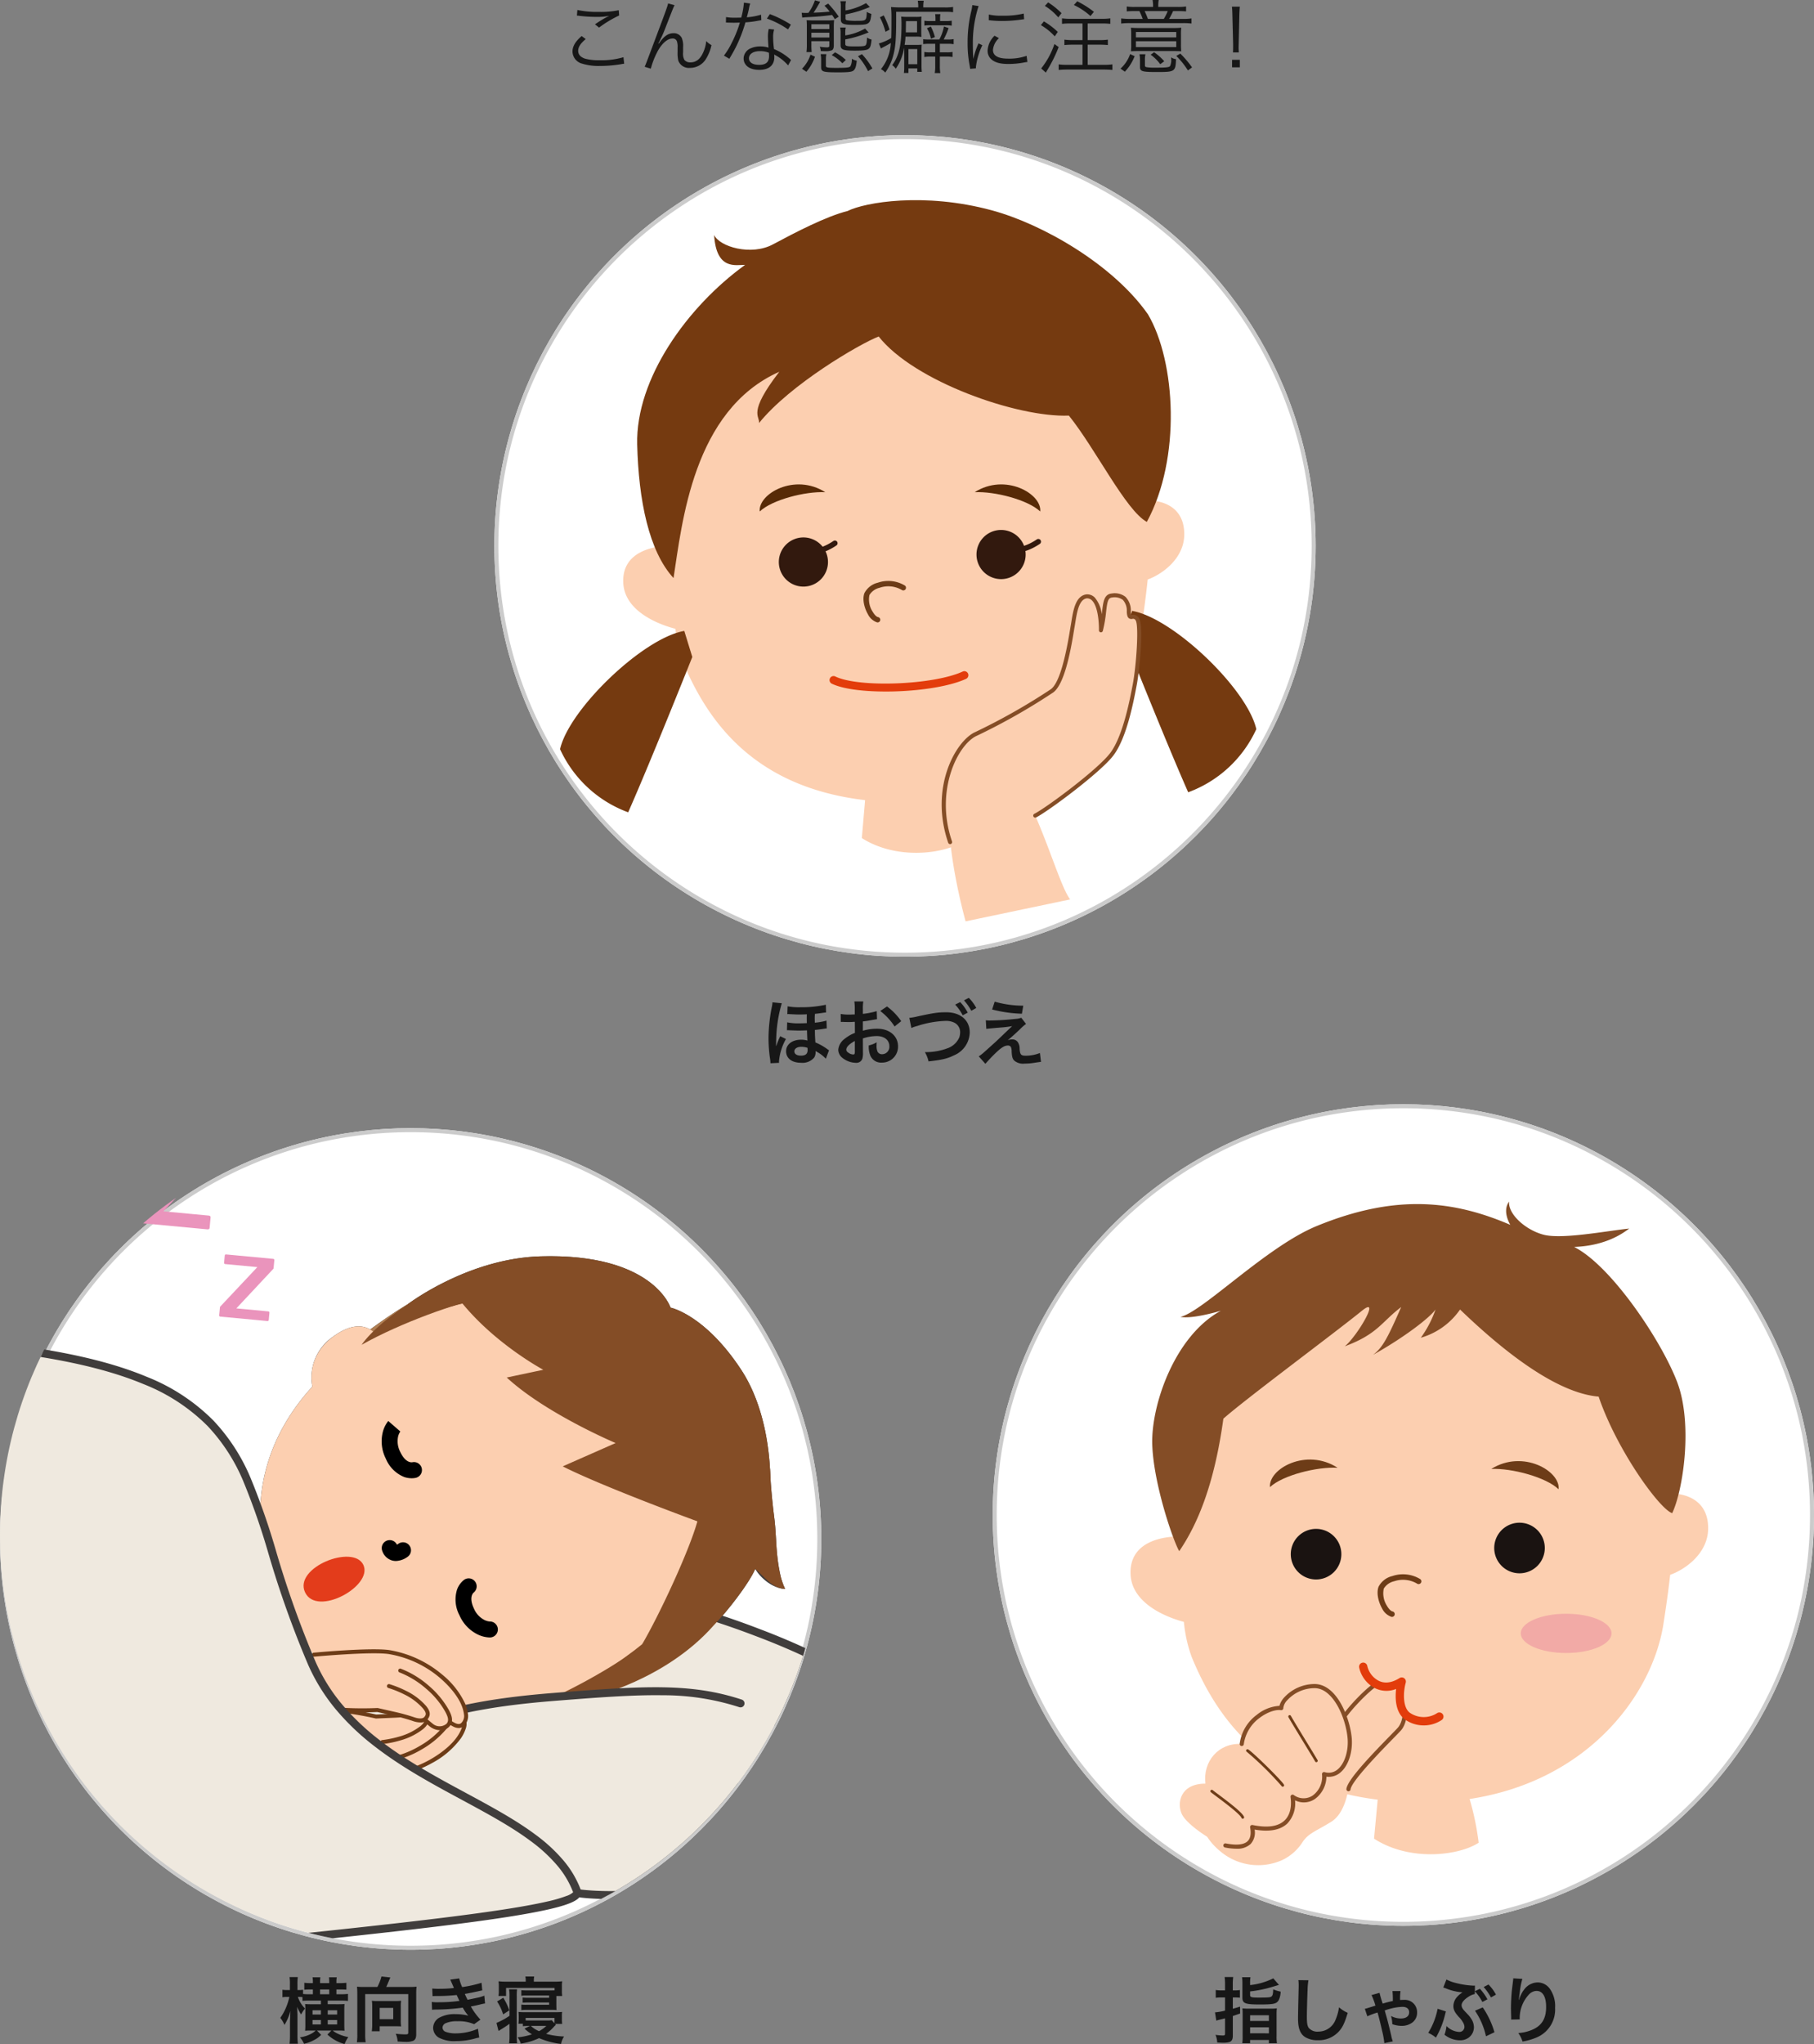 <svg xmlns="http://www.w3.org/2000/svg" xmlns:xlink="http://www.w3.org/1999/xlink" width="455" height="512.518" viewBox="0 0 455 512.518"><rect x="0" y="0" width="455" height="512.518" fill="#808080" stroke="none"/><defs><clipPath id="a"><rect width="144.883" height="166.408" fill="none"/></clipPath><clipPath id="b"><circle cx="103" cy="103" r="103" transform="translate(33 696)" fill="none" stroke="#cbcbcb" stroke-width="1"/></clipPath><clipPath id="c"><rect width="273.352" height="253.261" fill="none" stroke="rgba(0,0,0,0)" stroke-width="1"/></clipPath><clipPath id="d"><rect width="174.638" height="180.837" fill="none"/></clipPath></defs><g transform="translate(-30 -115.12)"><path d="M4.7-12.96a4.7,4.7,0,0,1,.66.06,39.123,39.123,0,0,0,4.4.26,15.808,15.808,0,0,0,3.02-.26c-.2.12-.24.12-.38.2-.24.12-.28.14-.5.26a30.988,30.988,0,0,0-2.66,1.66l1.02.82A28.485,28.485,0,0,1,15.3-13l-.1-1.32a21.872,21.872,0,0,1-5.06.42,22.866,22.866,0,0,1-5.32-.48ZM5.9-7.84C4.36-6.54,3.6-5.28,3.6-3.98A3.186,3.186,0,0,0,5.88-.96a14.11,14.11,0,0,0,4.6.62,32.625,32.625,0,0,0,5.4-.46,5.594,5.594,0,0,1,.68-.1l-.18-1.64a18.973,18.973,0,0,1-6,.76,12.736,12.736,0,0,1-3.66-.4c-1.12-.38-1.7-1.04-1.7-1.96,0-.94.6-1.86,1.9-2.94Zm21.68-8.18c-.12.6-.56,1.86-2.74,7.64C21.96-.7,21.96-.7,21.7-.14l1.54.48a20.471,20.471,0,0,1,1.84-4.6c1.12-1.9,2.42-2.96,3.58-2.96a1.07,1.07,0,0,1,1.14.74,4.315,4.315,0,0,1,.16,1.52v1.14a8.245,8.245,0,0,0,.18,2.16A2.813,2.813,0,0,0,33.06.14a4.657,4.657,0,0,0,3.98-2.18,10.8,10.8,0,0,0,1.42-3.52,5.708,5.708,0,0,1-1.32-1.02,8.759,8.759,0,0,1-.76,2.84c-.74,1.68-1.78,2.5-3.2,2.5a1.863,1.863,0,0,1-1.52-.62,3.4,3.4,0,0,1-.32-1.9V-5.12A5.045,5.045,0,0,0,31-7.38a2.219,2.219,0,0,0-2-1.18c-1.42,0-2.44.72-3.76,2.62l-.1-.04a3.009,3.009,0,0,1,.18-.36l.22-.44a33.9,33.9,0,0,0,1.44-3.3c1.96-5.02,1.96-5.02,2.22-5.5Zm19.02-.2a20.576,20.576,0,0,1-.68,3.76c-.38,0-1.04.02-1.44.02a12.638,12.638,0,0,1-2.38-.16l-.02,1.38h.26c.06,0,.22,0,.44.02.3,0,.98.02,1.32.02.3,0,.98-.02,1.48-.04A29.947,29.947,0,0,1,43.5-6.06a17.657,17.657,0,0,1-1.92,3.12l1.36.8c.1-.16.22-.4.4-.68.76-1.32.94-1.66,1.42-2.62a37.261,37.261,0,0,0,2.22-5.84,24.145,24.145,0,0,0,3.28-.42c.48-.08.48-.08.7-.12L50.9-13.2a16.643,16.643,0,0,1-3.58.66c.28-1.02.4-1.5.54-2.18A6.264,6.264,0,0,1,48.18-16ZM58.38-10.7a27.566,27.566,0,0,0-5.28-2.64l-.74,1.12a21.691,21.691,0,0,1,5.3,2.72Zm.04,8.86a2.024,2.024,0,0,1-.36-.32,14.367,14.367,0,0,0-3.92-2.42,23.858,23.858,0,0,1-.22-3.04,6.138,6.138,0,0,1,.26-1.86l-1.36-.14a8.1,8.1,0,0,0-.2,1.94c0,.5.04,1.44.14,2.74a6.6,6.6,0,0,0-2.02-.3,5.845,5.845,0,0,0-2.36.44,2.836,2.836,0,0,0-1.86,2.54c0,1.78,1.5,2.9,3.9,2.9,2.44,0,3.8-1.14,3.8-3.2a4.145,4.145,0,0,0-.04-.64,11.44,11.44,0,0,1,3.5,2.72ZM52.86-3.66s.04.62.04.86c0,1.5-.78,2.18-2.5,2.18-1.58,0-2.54-.62-2.54-1.64,0-1.1,1.08-1.8,2.78-1.8A5.935,5.935,0,0,1,52.86-3.66Zm8.36-8.8a8.781,8.781,0,0,1,1.04-.1c3.24-.18,3.7-.22,6.46-.56.26.38.36.54.68,1.04l.98-.62a25.872,25.872,0,0,0-2.66-3.28l-.92.54a11.115,11.115,0,0,1,1.3,1.48c-1.72.16-2.26.2-4.04.26.56-.82.9-1.4,1.66-2.74L64.4-16.8a11.482,11.482,0,0,1-1.62,3.14c-.42.02-.5.02-.7.02-.44,0-.68-.02-1-.04Zm2.3,5.9h4.5v1.04c0,.44-.1.52-.7.52a12.726,12.726,0,0,1-1.72-.16,2.6,2.6,0,0,1,.26,1.08c.48.02.92.04,1.22.04a4.182,4.182,0,0,0,1.54-.22c.34-.14.52-.56.52-1.24V-9.84a15.732,15.732,0,0,1,.08-2,12.885,12.885,0,0,1-1.76.08H64.1c-.82,0-1.34-.02-1.78-.06a15.643,15.643,0,0,1,.06,1.64v4.32a13.376,13.376,0,0,1-.1,2.04H63.6a14.489,14.489,0,0,1-.08-1.92Zm0-.92v-1.2h4.5v1.2Zm0-2.12v-1.2h4.5v1.2Zm8.56-5.54a5.95,5.95,0,0,1,.12-1.44H70.78a6.307,6.307,0,0,1,.12,1.48v3.06c0,1.14.64,1.4,3.42,1.4,2.32,0,3-.08,3.44-.42.48-.34.66-.86.8-2.34a4.048,4.048,0,0,1-1.14-.5c-.1,2.22-.14,2.24-2.5,2.24a13.555,13.555,0,0,1-2.5-.14c-.28-.1-.34-.2-.34-.5v-.96a32.785,32.785,0,0,0,3.42-.86c.72-.24,2.08-.74,2.68-1l-.96-.98a15.424,15.424,0,0,1-5.14,1.84Zm-.06,6.6a5.76,5.76,0,0,1,.12-1.44H70.72a6.308,6.308,0,0,1,.12,1.48v2.94c0,1.12.66,1.38,3.56,1.38,2.22,0,3.06-.12,3.52-.5.4-.36.54-.78.7-2.28a3.368,3.368,0,0,1-1.14-.5c-.06,1.28-.16,1.76-.4,1.96-.26.2-.82.26-2.6.26-2.1,0-2.46-.1-2.46-.62V-7a27.35,27.35,0,0,0,5.06-1.44c.5-.2.56-.22.8-.3l-.9-.98A14.384,14.384,0,0,1,72.02-8ZM62.26,1.12a11.614,11.614,0,0,0,2.16-3.78L63.3-3.18A8.967,8.967,0,0,1,61.16.36ZM65.84-3.3a6.638,6.638,0,0,1,.12,1.46V-.08c0,1.2.46,1.34,4.32,1.34,2.4,0,3.32-.1,3.76-.42.48-.36.72-1.04.86-2.5a3.9,3.9,0,0,1-1.24-.48A3.637,3.637,0,0,1,73.32-.3c-.24.36-.92.44-3.58.44-2.18,0-2.58-.08-2.58-.52V-1.94a5.544,5.544,0,0,1,.12-1.36ZM78.82.28A19.135,19.135,0,0,0,76.2-3.3l-1,.52A16.333,16.333,0,0,1,77.72.96ZM72.16-1.84a12.627,12.627,0,0,0-2.7-1.92l-.84.7a10.5,10.5,0,0,1,2.66,2.04ZM89.76-7.7a8.235,8.235,0,0,1,1.36.08c-.02-.36-.04-.72-.04-1.34v-2.36a13.346,13.346,0,0,1,.06-1.4,8.94,8.94,0,0,1-1.4.08h-2.1a13.823,13.823,0,0,1-1.6-.08,17.33,17.33,0,0,1,.08,2.04c0,5.14-.64,7.88-2.34,10.14a2.962,2.962,0,0,1,.9.9,12.579,12.579,0,0,0,2.1-5.3c.02.58.02.58.02.92V-.2a11.9,11.9,0,0,1-.08,1.62h1.14V.28h2.22v.86h1.14A13.009,13.009,0,0,1,91.14-.5V-4.24a11.5,11.5,0,0,1,.06-1.44,10.866,10.866,0,0,1-1.3.06H88.18c-.74,0-.96,0-1.28-.02a13.817,13.817,0,0,0,.22-2.06Zm-1.9,3.12h2.22v3.8H87.86ZM87.2-8.76l.04-2.82h2.78v2.82Zm7.44-2.84H93.4a8.861,8.861,0,0,1-1.54-.08v1.22a8.613,8.613,0,0,1,1.5-.08h3.82a7.978,7.978,0,0,1,1.54.1V-11.7a7.876,7.876,0,0,1-1.52.1H95.8v-.58a5.78,5.78,0,0,1,.08-1.16H94.56a6.545,6.545,0,0,1,.08,1.18ZM93.06-6.98a9.708,9.708,0,0,1-1.5-.08v1.24a11.44,11.44,0,0,1,1.52-.08h1.5v2.14H93.3a6.413,6.413,0,0,1-1.46-.1v1.28A8.631,8.631,0,0,1,93.3-2.7h1.28V-.38a10.349,10.349,0,0,1-.12,1.82h1.4a10.042,10.042,0,0,1-.12-1.82V-2.7h1.72a7.977,7.977,0,0,1,1.46.12V-3.86a6.975,6.975,0,0,1-1.46.1H95.74V-5.9h1.94a8.131,8.131,0,0,1,1.52.1V-7.08a7.552,7.552,0,0,1-1.48.1H96.7a21.306,21.306,0,0,0,1.24-2.86l-1.18-.4A10.5,10.5,0,0,1,95.6-6.98Zm-2.74-8.04H85.76c-.86,0-1.54-.04-2.28-.1a21.448,21.448,0,0,1,.12,2.56c0,2.96-.02,4.06-.06,5.22a12.269,12.269,0,0,1-3.1,1.36l.52,1.26c.14-.08.2-.12.26-.16,1.24-.64,1.58-.84,2.22-1.22A11.218,11.218,0,0,1,80.96.46a3.367,3.367,0,0,1,1.08.86A13.327,13.327,0,0,0,83.98-2.7c.62-2.18.8-4.28.8-9.1v-2.12H96.92a15.066,15.066,0,0,1,2.14.1v-1.32a12.25,12.25,0,0,1-2.22.12H91.58v-.12a7.942,7.942,0,0,1,.12-1.56H90.2a8.313,8.313,0,0,1,.12,1.58ZM80.7-12.54A17.066,17.066,0,0,1,82.1-8.9l1.02-.54a19.437,19.437,0,0,0-1.46-3.58ZM92.5-9.8a8.132,8.132,0,0,1,1,2.62l1-.4a12.2,12.2,0,0,0-1.02-2.64Zm11.38-5.8a11.136,11.136,0,0,1-.28,1.6,33.087,33.087,0,0,0-.9,7.92,28.665,28.665,0,0,0,.52,5.66c.06.38.08.48.12.8l1.44-.12v-.3a17.434,17.434,0,0,1,1.62-5.5L105.44-6a18.582,18.582,0,0,0-1.3,3.9c-.08-1.06-.12-2.24-.12-3.8a29.566,29.566,0,0,1,.6-6.26,28.419,28.419,0,0,1,.84-3.2ZM108-11.82a26.639,26.639,0,0,0,3.2.2,33.763,33.763,0,0,0,4.3-.26q1.32-.18,1.38-.18l-.1-1.42a21.461,21.461,0,0,1-5.36.54,13.584,13.584,0,0,1-3.4-.3Zm1.46,3.9a5.525,5.525,0,0,0-1.74,3.72,2.827,2.827,0,0,0,.6,1.84c.86,1.04,2.3,1.52,4.58,1.52a20.634,20.634,0,0,0,4.1-.4c.4-.06.44-.08.7-.1l-.2-1.54a13.162,13.162,0,0,1-4.6.7c-2.58,0-3.84-.72-3.84-2.2a4.646,4.646,0,0,1,1.5-2.94ZM131.52-11v4.18h-2.48a14.243,14.243,0,0,1-2.06-.12v1.36c.6-.06,1.34-.1,2.08-.1h2.46V-.62h-3.8a15.527,15.527,0,0,1-2.18-.12V.66c.62-.06,1.34-.1,2.2-.1h9.08c.82,0,1.62.04,2.2.1V-.74a15.453,15.453,0,0,1-2.2.12h-4V-5.68h3c.74,0,1.48.04,2.06.1V-6.94a14.244,14.244,0,0,1-2.06.12h-3V-11h3.6a20.7,20.7,0,0,1,2.08.1v-1.38a13.981,13.981,0,0,1-2.08.12h-7.94a14.859,14.859,0,0,1-2.1-.12v1.38a17.2,17.2,0,0,1,2.1-.1Zm-9.44-4.4a14.084,14.084,0,0,1,3.36,2.88l.82-1.06a19.123,19.123,0,0,0-3.36-2.7Zm-1,4.82a14.673,14.673,0,0,1,3.48,2.82l.76-1.12a18.555,18.555,0,0,0-3.48-2.64Zm3.4,4.74A20.039,20.039,0,0,1,121.16.28l1.16,1.04.52-.88a35.547,35.547,0,0,0,2.7-5.52Zm4.88-9.78a17.109,17.109,0,0,1,4.16,2.76l.86-1.06a24.337,24.337,0,0,0-4.18-2.64Zm19.86.48H144.6a11.68,11.68,0,0,1-1.98-.12v1.24a18.018,18.018,0,0,1,1.96-.08h1.22a18.794,18.794,0,0,1,.82,1.96h-3a16.938,16.938,0,0,1-2.4-.12v1.28a16.691,16.691,0,0,1,2.36-.1H156.5a16.516,16.516,0,0,1,2.36.1v-1.28a13.255,13.255,0,0,1-2.34.12h-3.28a17.71,17.71,0,0,0,1-1.96h1.18a20.483,20.483,0,0,1,2.08.08v-1.24a12.8,12.8,0,0,1-2.06.12h-4.92v-.38a7.643,7.643,0,0,1,.12-1.36H149.1a8.167,8.167,0,0,1,.12,1.36Zm-1.3,3a18.729,18.729,0,0,0-.82-1.96h5.8a13.787,13.787,0,0,1-.98,1.96Zm6.24,8.06c.72,0,1.64.02,2.14.06a12.691,12.691,0,0,1-.08-1.68V-8.2a12.37,12.37,0,0,1,.08-1.74,20.42,20.42,0,0,1-2.26.08h-8.18a20.812,20.812,0,0,1-2.2-.08,13.656,13.656,0,0,1,.08,1.76v2.52a11.486,11.486,0,0,1-.08,1.64c.66-.04,1.24-.06,2.2-.06Zm-9.24-4.78h10.12V-7.5H144.92Zm0,2.32h10.12v1.46H144.92ZM142.14,1.1a11.889,11.889,0,0,0,2.46-3.9l-1.14-.52a8.646,8.646,0,0,1-2.4,3.64Zm5.04-2.86a6.473,6.473,0,0,1,.12-1.52h-1.48a8.519,8.519,0,0,1,.12,1.52V-.1c0,1.12.54,1.28,4.22,1.28,4.54,0,4.7-.1,4.82-3.22a3,3,0,0,1-1.24-.46,1.948,1.948,0,0,1,.02.32,3.6,3.6,0,0,1-.28,1.88c-.32.32-.98.38-3.72.38a11.749,11.749,0,0,1-2.18-.12c-.32-.08-.4-.18-.4-.44ZM159,.02a24.96,24.96,0,0,0-2.94-3.46l-1.02.58A19.9,19.9,0,0,1,157.96.78Zm-6.98-1.54a13.144,13.144,0,0,0-2.54-2.26l-.86.62a10.82,10.82,0,0,1,2.4,2.38Zm18.72-2.22c-.04-.5-.06-.86-.06-1.22,0-.08,0-.08.02-.92l.16-7.12c.02-.84.06-1.44.12-2.2H169c.08.76.1,1.36.12,2.2l.18,7.12v.72c0,.66,0,.8-.04,1.42ZM170.98,0V-1.88h-1.94V0Z" transform="translate(170 132)" fill="#171717"/><path d="M16.938-2.538a5.605,5.605,0,0,1-.486-.324A13.818,13.818,0,0,0,13.518-4.5c-.09-1.4-.108-1.8-.126-3.132.612-.054,1.476-.162,2.376-.306a4.6,4.6,0,0,1,.612-.072l-.072-1.962a15.358,15.358,0,0,1-2.934.522c0-.4-.018-.882-.018-.9a9.849,9.849,0,0,1,.054-1.314c.486-.054.936-.108,1.638-.2a9.782,9.782,0,0,1,1.152-.144l-.054-1.944a28.536,28.536,0,0,1-6.354.63,15.613,15.613,0,0,1-3.24-.234L6.48-11.592a1.471,1.471,0,0,1,.252-.018,2.549,2.549,0,0,1,.342.018c1.476.072,1.746.09,2.466.09.486,0,1.242-.018,1.836-.054-.018.468-.018.666-.018,1.008,0,.234,0,.4.018,1.206-.72.036-1.314.054-1.8.054A13.634,13.634,0,0,1,6.444-9.54L6.39-7.56h.288a3.628,3.628,0,0,1,.414.018c1.6.054,1.944.072,2.43.072q.162,0,1.89-.054c.072,2.142.09,2.34.108,2.556a5.194,5.194,0,0,0-1.6-.216C7.7-5.184,6.174-4,6.174-2.3c0,1.782,1.44,2.9,3.744,2.9A3.825,3.825,0,0,0,13.212-.7a2.436,2.436,0,0,0,.36-1.3,2.073,2.073,0,0,0-.018-.36,4.776,4.776,0,0,0,.414.252A9.053,9.053,0,0,1,16.146-.414Zm-5.4-.612s.036.4.036.54c0,.972-.522,1.422-1.674,1.422-1.044,0-1.656-.414-1.656-1.08S8.946-3.4,9.936-3.4A4.711,4.711,0,0,1,11.538-3.15ZM4.41.612a2.664,2.664,0,0,1-.018-.36A13.665,13.665,0,0,1,6.138-5.364l-1.458-.7a4.482,4.482,0,0,1-.252.594c-.108.234-.4.918-.486,1.188-.18.5-.18.5-.252.666H3.654v-.36c.018-.18.018-.378.018-.594.018-.54.036-1.422.054-1.674a34.384,34.384,0,0,1,1.368-8.082l-2.34-.234a5.518,5.518,0,0,1-.162,1.17,41.489,41.489,0,0,0-.828,7.7,37.241,37.241,0,0,0,.324,4.9A9.1,9.1,0,0,1,2.25.72Zm21.024-6.12A11.521,11.521,0,0,1,28.89-6.1c1.926,0,3.186,1.008,3.186,2.556a1.85,1.85,0,0,1-1.818,2,1.245,1.245,0,0,1-1.134-.612,3.468,3.468,0,0,1-.252-1.584,6.241,6.241,0,0,1,.036-.792,7.593,7.593,0,0,1-2,.792,6.013,6.013,0,0,0,.306,2.3,2.906,2.906,0,0,0,2.952,2,4,4,0,0,0,4.086-4.1c0-2.556-2.142-4.392-5.148-4.392a12.482,12.482,0,0,0-3.672.5v-2.34c.684-.072,1.044-.126,1.638-.234,1.242-.216,1.584-.27,1.908-.324l-.072-2.016a20.075,20.075,0,0,1-3.474.684v-1.152a11.051,11.051,0,0,1,.108-1.962h-2.25a12.333,12.333,0,0,1,.108,2.07v1.188c-.2,0-.288,0-.72.018-.252.018-.45.018-.63.018a11.039,11.039,0,0,1-2.178-.162L19.89-9.63a3.375,3.375,0,0,1,.378-.018c.054,0,.216,0,.45.018.216,0,.72.018.99.018.45,0,.7,0,.972-.018.594-.036.594-.036.738-.036l.018,2.772a9.63,9.63,0,0,0-2.628,1.53A3.842,3.842,0,0,0,19.26-2.7a2.644,2.644,0,0,0,.99,2.034,5.607,5.607,0,0,0,3.4,1.278A1.582,1.582,0,0,0,25.308-.432a5.36,5.36,0,0,0,.144-1.53ZM23.418-2.232c0,.594-.09.756-.4.756a2.164,2.164,0,0,1-1.152-.4c-.414-.252-.594-.522-.594-.828,0-.648.792-1.44,2.142-2.16Zm11.628-7.6a15.267,15.267,0,0,0-3.564-3.69L29.79-12.384A15.371,15.371,0,0,1,33.39-8.5ZM37.6-8.118a7.74,7.74,0,0,1,1.44-.5A25.649,25.649,0,0,1,46.134-9.9a4.691,4.691,0,0,1,2.322.486,2.636,2.636,0,0,1,1.368,2.34,3.969,3.969,0,0,1-.2,1.278,4.987,4.987,0,0,1-2.718,2.664A15.455,15.455,0,0,1,40.986-2.07,7.994,7.994,0,0,1,41.9.252c3.294-.36,4.7-.684,6.336-1.494a6.387,6.387,0,0,0,4-5.76c0-3.06-2.322-5.058-5.886-5.058-2.088,0-3.06.144-7.164,1.026a16.728,16.728,0,0,1-2.106.378ZM53.874-13.14A10.409,10.409,0,0,0,52-15.678l-1.206.63a13.262,13.262,0,0,1,1.836,2.61Zm-5.292-.846a12.149,12.149,0,0,1,1.89,2.682l1.26-.666a11.665,11.665,0,0,0-1.89-2.646Zm9.27,1.224a33.377,33.377,0,0,0,7.47,1.062l.342-2.016A25.823,25.823,0,0,1,58.5-14.724ZM56.394-7.9c.594-.072.72-.09,1.386-.144.594-.054.594-.054.936-.09,1.566-.126,1.566-.126,1.818-.144.846-.072,1.314-.144,2.34-.306q-1.377,1.3-2.106,2c-1.35,1.3-1.674,1.6-2.088,1.98C55.3-1.548,55.3-1.548,54.5-1.008L56.16.864c.648-.756,1.62-1.8,2.538-2.682,1.458-1.4,2.268-1.908,3.114-1.908a.832.832,0,0,1,.756.378,2.926,2.926,0,0,1,.18,1.152c.09,1.422.234,1.854.738,2.322a3.438,3.438,0,0,0,2.52.684,15.811,15.811,0,0,0,2.52-.216C69.7.414,69.8.4,70.11.378l-.27-2.232a9.571,9.571,0,0,1-3.546.684c-1.188,0-1.422-.252-1.548-1.674a2.931,2.931,0,0,0-.4-1.656,1.622,1.622,0,0,0-1.494-.756,2.769,2.769,0,0,0-1.1.216c.558-.432,2.106-1.818,3.078-2.754a11.889,11.889,0,0,1,1.53-1.35L65.16-10.692a4.479,4.479,0,0,1-1.44.288,61.82,61.82,0,0,1-6.39.4,7.613,7.613,0,0,1-1.062-.054Z" transform="translate(221 381)" fill="#171717"/><path d="M5.868-9.18A16.153,16.153,0,0,1,7.65-9.252h2.844v.918H7.956c-.612,0-1.026-.018-1.422-.054.036.45.054.864.054,1.35v4.014c0,.63-.018.882-.054,1.332.414-.036.846-.054,1.386-.054H9.18a4.665,4.665,0,0,1-.864.666A8.349,8.349,0,0,1,5.238-.036a6.533,6.533,0,0,1,1.026,1.62A9.6,9.6,0,0,0,8.73.666,6.294,6.294,0,0,0,10.548-.666L9.5-1.746h3.618l-.99,1.008a10.119,10.119,0,0,0,4.3,2.376A8.729,8.729,0,0,1,17.37-.108a10.107,10.107,0,0,1-2.61-.828,5.638,5.638,0,0,1-1.314-.81H15.03c.558,0,.972.018,1.386.054-.036-.378-.054-.828-.054-1.53v-3.8c0-.576.018-.99.054-1.368-.4.036-.774.054-1.422.054H12.2v-.918H15.5a15.525,15.525,0,0,1,1.782.09v-1.764a15.766,15.766,0,0,1-1.854.09H14.382v-1.206h.774q1.134,0,1.728.054v-1.728a16.3,16.3,0,0,1-1.746.09h-.756v-.252a5.276,5.276,0,0,1,.09-1.206H12.51a7.888,7.888,0,0,1,.072,1.206v.252h-2.3v-.27a7.21,7.21,0,0,1,.072-1.188H8.388a5.391,5.391,0,0,1,.09,1.188v.27H8.01a15.146,15.146,0,0,1-1.674-.09v1.746a14.419,14.419,0,0,1,1.692-.072h.45v1.206H7.614a13.54,13.54,0,0,1-1.6-.072V-11.97A6.287,6.287,0,0,1,4.95-11.9H4.608v-1.4a12.453,12.453,0,0,1,.09-1.854H2.628a12.139,12.139,0,0,1,.09,1.872V-11.9H2.052A6.905,6.905,0,0,1,.846-11.97v1.89a5.276,5.276,0,0,1,1.206-.09h.522A14.146,14.146,0,0,1,.306-4.914,7.023,7.023,0,0,1,1.35-3.15,12.711,12.711,0,0,0,2.844-6.642c-.072,1.584-.108,2.43-.108,2.52V-.648a18.265,18.265,0,0,1-.108,2.214H4.716A18.06,18.06,0,0,1,4.608-.648V-5.13c0-.954-.036-1.782-.09-2.556A13.643,13.643,0,0,0,5.526-5.76a6.729,6.729,0,0,1,.99-1.494,7.379,7.379,0,0,1-1.8-2.916h.27c.288,0,.63.018.882.036Zm6.714-1.656h-2.3v-1.206h2.3ZM10.494-6.822V-5.76H8.388V-6.822Zm0,2.448v1.1H8.388v-1.1Zm1.71,1.1v-1.1h2.358v1.1Zm0-2.484V-6.822h2.358V-5.76Zm9.054-6.912a15.16,15.16,0,0,1-1.71-.072c.054.666.072,1.134.072,1.782V-.81a11.389,11.389,0,0,1-.108,2h2.214a11.283,11.283,0,0,1-.126-2V-10.872H32.4v9.594c0,.432-.108.5-.81.5a22.952,22.952,0,0,1-2.322-.162,6.006,6.006,0,0,1,.468,1.944c1.188.072,1.53.09,1.944.09a4.851,4.851,0,0,0,1.98-.27c.522-.27.738-.756.738-1.62V-10.98a13.763,13.763,0,0,1,.09-1.764,16.07,16.07,0,0,1-1.746.072H26.874c.234-.468.36-.774.63-1.44.162-.4.324-.756.414-.936L25.686-15.3a12.356,12.356,0,0,1-1.026,2.628Zm9.27,4.824a8.186,8.186,0,0,1,.09-1.368,9.457,9.457,0,0,1-1.314.072H24.552a8.918,8.918,0,0,1-1.278-.072,7.665,7.665,0,0,1,.09,1.314v4.824a10.871,10.871,0,0,1-.108,1.512h1.98v-1.26h3.87c.468,0,1.1.018,1.512.036a7.81,7.81,0,0,1-.09-1.44Zm-5.292.432h3.4V-4.59h-3.4ZM38.5-10.368c.378-.018.468-.036,1.224-.036a43.4,43.4,0,0,0,4.824-.252c.144.324.2.432.378.81.144.342.216.45.324.666a35.412,35.412,0,0,1-5.094.342A10.668,10.668,0,0,1,38.3-8.91l.072,1.962c.306-.036.432-.036.738-.054a51.672,51.672,0,0,0,6.966-.486,10.837,10.837,0,0,0,1.386,2.016,12.4,12.4,0,0,0-3.114-.378,8.024,8.024,0,0,0-4.194.9,3.006,3.006,0,0,0-1.512,2.5A2.9,2.9,0,0,0,40.032.018,8.23,8.23,0,0,0,44.424.9,17.33,17.33,0,0,0,49.032.288,8.9,8.9,0,0,1,50.2.018L49.878-2.2a13.98,13.98,0,0,1-5.544,1.17,7.016,7.016,0,0,1-2.574-.4,1.187,1.187,0,0,1-.774-1.044,1.3,1.3,0,0,1,.774-1.1,6.944,6.944,0,0,1,3.024-.5,9.68,9.68,0,0,1,4.14.738l1.584-1.134A18,18,0,0,1,48.1-7.758c.216-.054.216-.054.666-.144.432-.09,1.026-.216,1.764-.4.414-.108.792-.18,1.134-.234l-.18-1.962a9.091,9.091,0,0,1-1.71.522c-.108.018-.936.2-2.484.522a16.209,16.209,0,0,1-.7-1.476c.558-.072,2.556-.468,3.762-.756.432-.09.432-.09.612-.126l-.18-1.908a30.241,30.241,0,0,1-4.86,1.08,10.551,10.551,0,0,1-.738-2.178l-2.25.306c.018.036.27.594.72,1.638.144.324.144.324.2.468a31.99,31.99,0,0,1-3.708.2,15.1,15.1,0,0,1-1.728-.072ZM57.8-5.436a18.015,18.015,0,0,1-3.276,1.782l.522,2.016c.4-.252.4-.252,1.062-.666.81-.5,1.224-.792,1.692-1.134V-.414a12.75,12.75,0,0,1-.108,1.872h2.016a12.138,12.138,0,0,1-.09-1.872v-9.918a13.182,13.182,0,0,1,.072-1.746h-2a8.7,8.7,0,0,1,.108,1.746ZM61.866-14H56.988a15.152,15.152,0,0,1-1.944-.09,8.453,8.453,0,0,1,.072,1.224v1.062a7.18,7.18,0,0,1-.09,1.386h1.908v-2.016H69.1v.612c-.414.018-.45.018-.954.018H61.992a11.271,11.271,0,0,1-1.224-.054v1.4a8.14,8.14,0,0,1,1.224-.072h5.742v.576H62.478a9.423,9.423,0,0,1-1.386-.072v1.3c.414-.036.846-.054,1.386-.054h5.256v.576H62.01a7.535,7.535,0,0,1-1.242-.054v1.4A8.241,8.241,0,0,1,62.01-6.93h6.12a10.339,10.339,0,0,1,1.458.054c-.018-.252-.036-.792-.036-1.494V-10.4H71.01a9.657,9.657,0,0,1-.072-1.422v-1.026a8.09,8.09,0,0,1,.072-1.242,14.484,14.484,0,0,1-1.944.09H63.9v-.162a5.26,5.26,0,0,1,.09-1.134H61.776a5.437,5.437,0,0,1,.09,1.152ZM69.228-3.4H71.01a8.09,8.09,0,0,1-.072-1.242v-.594a7.5,7.5,0,0,1,.054-1.17c-.612.054-1.062.072-1.872.072H61.866c-.7,0-1.224-.018-1.818-.072A11.248,11.248,0,0,1,60.1-5.22v.63a8,8,0,0,1-.072,1.134h1.116v.63A12.325,12.325,0,0,1,62.658-2.9h.252l-1.35.684A12.827,12.827,0,0,0,63.414-.792a16.139,16.139,0,0,1-3.6.756,4.336,4.336,0,0,1,.81,1.566A16.065,16.065,0,0,0,65.214.162,20.42,20.42,0,0,0,70.722,1.62a5.311,5.311,0,0,1,.756-1.872,19.574,19.574,0,0,1-4.5-.666,12.658,12.658,0,0,0,1.89-1.692,5.265,5.265,0,0,1,.558-.558Zm-7.38-1.512h7.236v1.35l-.7-.774a6.237,6.237,0,0,1-1.242.072H62.658c-.288,0-.45,0-.81-.018ZM67.032-2.9a8.579,8.579,0,0,1-1.818,1.314A6.783,6.783,0,0,1,63.162-2.9ZM57.744-6.8a14.738,14.738,0,0,0-1.512-3.168l-1.548.936A12.8,12.8,0,0,1,56.2-5.8Z" transform="translate(100 626)" fill="#171717"/><path d="M3.276-11.808H2.34a8.713,8.713,0,0,1-1.4-.108v1.962a9.495,9.495,0,0,1,1.4-.09h.936v3.312A14.8,14.8,0,0,1,.756-6.3L1.08-4.23c.288-.09.36-.108.7-.2.756-.18,1.26-.306,1.494-.378V-.99c0,.4-.108.486-.54.486A13.807,13.807,0,0,1,.882-.666,6.138,6.138,0,0,1,1.314,1.26c.666.036.954.054,1.314.054a5.72,5.72,0,0,0,1.764-.18C4.95.936,5.22.45,5.22-.36V-5.382l1.836-.63L7.038-7.74C6.192-7.47,5.9-7.4,5.22-7.2v-2.844h.4A12.556,12.556,0,0,1,7-9.972V-11.9a8.963,8.963,0,0,1-1.386.09h-.4v-1.53a12.8,12.8,0,0,1,.108-1.818H3.168a13.251,13.251,0,0,1,.108,1.836Zm6.282-1.71a9.725,9.725,0,0,1,.09-1.6H7.542a11.36,11.36,0,0,1,.09,1.71v3.42c0,1.44.7,1.71,4.338,1.71,3.564,0,4.248-.162,4.788-1.134a5.285,5.285,0,0,0,.468-2.088,9.573,9.573,0,0,1-1.872-.576c-.036,1.08-.126,1.476-.36,1.728-.252.288-.774.342-3.222.342-1.926,0-2.214-.09-2.214-.666v-.882a31.671,31.671,0,0,0,3.906-.684c.684-.162,1.8-.486,3.33-.954l-1.422-1.638A17,17,0,0,1,9.558-13.14ZM7.686-.324A10.862,10.862,0,0,1,7.6,1.44H9.558V.63h4.716v.81H16.29A10.792,10.792,0,0,1,16.2-.4V-5.742a11.133,11.133,0,0,1,.072-1.566,11.966,11.966,0,0,1-1.656.072H9.234a12.246,12.246,0,0,1-1.6-.072,15.068,15.068,0,0,1,.054,1.53ZM9.558-5.58h4.716v1.44H9.558Zm0,3.024h4.716v1.512H9.558ZM21.672-14.382a8.952,8.952,0,0,1,.072,1.224c0,.252,0,.63-.018,1.17-.108,4.518-.144,6.318-.144,7.254,0,2.412.522,3.8,1.764,4.626A5.868,5.868,0,0,0,26.5.684,6.813,6.813,0,0,0,31.9-1.6c.882-.99,1.422-2.16,2.142-4.59A7.774,7.774,0,0,1,31.86-7.578a12.067,12.067,0,0,1-.828,3.024,4.631,4.631,0,0,1-4.356,3.078,2.85,2.85,0,0,1-2.412-.936c-.36-.54-.468-1.188-.468-2.9,0-1.278.108-4.932.18-6.606a16.454,16.454,0,0,1,.216-2.43Zm18.342,3.744A17.544,17.544,0,0,1,41-7.992c-.72.234-.72.234-.846.27-.54.162-.936.288-1.008.306a3.921,3.921,0,0,1-.81.216l.63,1.89a18.988,18.988,0,0,1,2.556-.954c.234.738.828,3.132,1.134,4.536a21.467,21.467,0,0,1,.576,3.15L45.36.972a7.462,7.462,0,0,1-.414-1.494C44.6-2.016,44.118-3.978,43.83-5c-.414-1.44-.414-1.44-.5-1.8a1.087,1.087,0,0,0,.288-.09c.864-.27.882-.27,1.3-.378a13.036,13.036,0,0,1,2.862-.414c1.062,0,1.674.5,1.674,1.368,0,.972-.774,1.548-2.052,1.548a5.251,5.251,0,0,1-2.5-.63,7.6,7.6,0,0,1,.324,2.052,7.135,7.135,0,0,0,2.358.432,4.5,4.5,0,0,0,2.628-.81A3.046,3.046,0,0,0,51.444-6.3,3.069,3.069,0,0,0,48.15-9.432c-.306,0-.414,0-.972.036a14.525,14.525,0,0,1,.108-2.25H45.27a20.983,20.983,0,0,1,.09,2.5,25.989,25.989,0,0,0-2.538.648,24.122,24.122,0,0,1-.792-2.7Zm25.92-.954.018-1.422a3.451,3.451,0,0,1-.36.018,21.022,21.022,0,0,1-4.392-.666,10,10,0,0,1-2.394-.882l-.792,2.016c.27.072.288.09.612.2a13.37,13.37,0,0,0,3.618.954l.36.036.234.036a5.4,5.4,0,0,0-1.3,1.062,3.559,3.559,0,0,0-.99,2.358c0,.9.324,1.566,1.368,2.736a5.991,5.991,0,0,1,1.116,1.494,2.163,2.163,0,0,1,.288,1.008A1.268,1.268,0,0,1,61.92-1.4a4.843,4.843,0,0,1-3.1-1.476A9.051,9.051,0,0,1,58.32-.7,6.206,6.206,0,0,0,62.1.7,3.61,3.61,0,0,0,64.548-.09,3.248,3.248,0,0,0,65.7-2.556a4.029,4.029,0,0,0-.36-1.584A6.713,6.713,0,0,0,64.1-5.85C63.018-7,62.946-7.074,62.766-7.434a1.566,1.566,0,0,1-.162-.648c0-.666.63-1.44,1.782-2.16a4.256,4.256,0,0,1,1.53-.648l.018-.7a12.776,12.776,0,0,1,1.89,2.682l1.26-.666a12.9,12.9,0,0,0-1.89-2.646Zm.036,4.878A18.535,18.535,0,0,1,68.724-.306l2.124-1.008a21.608,21.608,0,0,0-2.934-6.228Zm5.256-4.032a10.9,10.9,0,0,0-1.872-2.538l-1.206.63a14.965,14.965,0,0,1,1.836,2.61ZM56.592-7.2a17.845,17.845,0,0,1-2.358,6.048A6.972,6.972,0,0,1,56.16.036a21.611,21.611,0,0,0,2.3-5.778c.072-.288.126-.486.144-.54.018-.036.036-.144.072-.252Zm18.972-7.632a4.231,4.231,0,0,1-.054.612l-.27,2.232c-.144,1.242-.252,3.24-.252,4.7,0,.36.036,1.692.054,2.214v.342a1.4,1.4,0,0,1-.018.234l2.16-.036v-.378a8.63,8.63,0,0,1,2.268-5.814,2.679,2.679,0,0,1,1.944-.954c1.548,0,2.412,1.44,2.412,4.032,0,2.736-.954,4.446-3.042,5.508a10.507,10.507,0,0,1-3.942,1.026,6.885,6.885,0,0,1,1.062,2.124A15.351,15.351,0,0,0,81.414,0a7.566,7.566,0,0,0,4.644-7.4,7.538,7.538,0,0,0-1.3-4.788,3.769,3.769,0,0,0-3.078-1.62,4.3,4.3,0,0,0-3.42,1.836A7.277,7.277,0,0,0,77.13-9.828a3.95,3.95,0,0,1-.108.4h-.054c.036-.432.108-1.044.234-1.8a17.657,17.657,0,0,1,.648-3.474Z" transform="translate(334 626)" fill="#171717"/><circle cx="103" cy="103" r="103" transform="translate(30 398)" fill="#fff"/><path d="M103,1A102.757,102.757,0,0,0,82.442,3.072,101.436,101.436,0,0,0,45.972,18.419,102.3,102.3,0,0,0,9.015,63.3,101.481,101.481,0,0,0,3.072,82.442a103,103,0,0,0,0,41.115,101.436,101.436,0,0,0,15.347,36.471A102.3,102.3,0,0,0,63.3,196.985a101.481,101.481,0,0,0,19.145,5.943,103,103,0,0,0,41.115,0,101.436,101.436,0,0,0,36.471-15.347A102.3,102.3,0,0,0,196.985,142.7a101.479,101.479,0,0,0,5.943-19.145,103,103,0,0,0,0-41.115,101.435,101.435,0,0,0-15.347-36.471A102.3,102.3,0,0,0,142.7,9.015a101.479,101.479,0,0,0-19.145-5.943A102.757,102.757,0,0,0,103,1m0-1A103,103,0,1,1,0,103,103,103,0,0,1,103,0Z" transform="translate(30 398)" fill="#cbcbcb"/><circle cx="103" cy="103" r="103" transform="translate(279 392)" fill="#fff"/><path d="M103,1A102.757,102.757,0,0,0,82.442,3.072,101.436,101.436,0,0,0,45.972,18.419,102.3,102.3,0,0,0,9.015,63.3,101.481,101.481,0,0,0,3.072,82.442a103,103,0,0,0,0,41.115,101.436,101.436,0,0,0,15.347,36.471A102.3,102.3,0,0,0,63.3,196.985a101.481,101.481,0,0,0,19.145,5.943,103,103,0,0,0,41.115,0,101.436,101.436,0,0,0,36.471-15.347A102.3,102.3,0,0,0,196.985,142.7a101.479,101.479,0,0,0,5.943-19.145,103,103,0,0,0,0-41.115,101.435,101.435,0,0,0-15.347-36.471A102.3,102.3,0,0,0,142.7,9.015a101.479,101.479,0,0,0-19.145-5.943A102.757,102.757,0,0,0,103,1m0-1A103,103,0,1,1,0,103,103,103,0,0,1,103,0Z" transform="translate(279 392)" fill="#cbcbcb"/><circle cx="103" cy="103" r="103" transform="translate(154 149)" fill="#fff"/><path d="M103,1A102.757,102.757,0,0,0,82.442,3.072,101.436,101.436,0,0,0,45.972,18.419,102.3,102.3,0,0,0,9.015,63.3,101.481,101.481,0,0,0,3.072,82.442a103,103,0,0,0,0,41.115,101.436,101.436,0,0,0,15.347,36.471A102.3,102.3,0,0,0,63.3,196.985a101.481,101.481,0,0,0,19.145,5.943,103,103,0,0,0,41.115,0,101.436,101.436,0,0,0,36.471-15.347A102.3,102.3,0,0,0,196.985,142.7a101.479,101.479,0,0,0,5.943-19.145,103,103,0,0,0,0-41.115,101.435,101.435,0,0,0-15.347-36.471A102.3,102.3,0,0,0,142.7,9.015a101.479,101.479,0,0,0-19.145-5.943A102.757,102.757,0,0,0,103,1m0-1A103,103,0,1,1,0,103,103,103,0,0,1,103,0Z" transform="translate(154 149)" fill="#cbcbcb"/><g transform="translate(313.566 416.398)"><g clip-path="url(#a)"><path d="M144.883,88.527c.052-6.912-5.273-8.742-9.324-8.789a35.976,35.976,0,0,0-6.753-16.979C119.25,50,102.338,25.331,68.955,27.287s-55.417,34.882-56.111,53.9c-.088,2.4-.2,5.668-.25,9.335-4.373-.09-13.024,1.2-12.578,9.6.421,7.943,10.74,11.131,13.368,11.816a35.57,35.57,0,0,0,1.921,8.707c6.518,15.931,18.63,32.36,46.691,35.869l-.913,9.777c8.98,5.81,21.3,4.262,26.241,1.018a68.848,68.848,0,0,0-2.269-10.966c30.044-4.555,45.927-26.5,48.618-43.909.664-4.292,1.251-8.386,1.685-12.3,3.731-1.32,9.479-5.33,9.526-11.609" transform="translate(0 -6.542)" fill="#fccfb0"/><path d="M132.833,112.448a6.342,6.342,0,1,1-6.294-6.39,6.343,6.343,0,0,1,6.294,6.39" transform="translate(-28.923 -25.531)" fill="#1a1311"/><path d="M65.625,114.485a6.342,6.342,0,1,1-6.294-6.39,6.343,6.343,0,0,1,6.294,6.39" transform="translate(-12.744 -26.022)" fill="#1a1311"/><path d="M85.224,133.779a.7.7,0,0,1-.119-.011,4.076,4.076,0,0,1-2.373-2.133c-.875-1.542-1.481-3.821-.863-5.436a5.277,5.277,0,0,1,3.482-2.671,8.312,8.312,0,0,1,6.941.762.692.692,0,0,1-.777,1.146,6.905,6.905,0,0,0-5.75-.588,4.089,4.089,0,0,0-2.6,1.847,5.74,5.74,0,0,0,.773,4.256c.525.926,1.085,1.4,1.407,1.452a.693.693,0,0,1-.118,1.375" transform="translate(-19.647 -29.636)" fill="#6d3c17"/><path d="M119.179,87.678c7.943-4.972,17.395.553,16.88,5.1-3.108-3.02-11.709-5.327-16.88-5.1" transform="translate(-28.69 -20.635)" fill="#6d3c17"/><path d="M63.028,87.263c-7.867-5.092-17.4.291-16.954,4.846,3.153-2.973,11.787-5.15,16.954-4.846" transform="translate(-11.088 -20.51)" fill="#6d3c17"/><path d="M43.434,203.425A12.322,12.322,0,0,0,48.8,198.8c1.49-2.236,3.279-2.683,7.155-5.069s4.506-8.853,4.8-11.536,9.988-9.243,12.224-11.627,1.614-7.631.273-9.719a4.581,4.581,0,0,0-5.192-2.058c-1.789.447-9.094,7.751-10.435,11.18,0,0-4.919-3.429-7.155-2.982s-23.68,18.437-25.767,21.717-1.96,8.2,4.013,12.842a14.76,14.76,0,0,0,14.714,1.872" transform="translate(-5.653 -38.188)" fill="#fccfb0"/><path d="M22.711,184.47c-6.469,0-7.215,5.07-5.873,7.753s8.251,7.236,10.882,7.752,7.752,1.043,6.708-4.621c9.392,1.938,10.734-3.727,10.137-7.6,5.069,3.13,8.5-2.534,7.9-5.664,4.323,1.192,6.857-4.174,6.41-9.094s-3.726-13.118-8.944-12.969-8.347,4.025-8.2,5.516c-2.982-.447-9.248,3.047-9.916,8.977-5.886-.331-9.792,4.436-9.106,9.953" transform="translate(-3.919 -38.522)" fill="#fccfb0"/><path d="M68.875,185.526c.3-2.683,10.429-12.569,12.665-14.954s1.614-7.632.273-9.719a4.581,4.581,0,0,0-5.192-2.058c-1.789.447-9.093,7.751-10.435,11.18,0,0-4.919-3.429-7.155-2.982" transform="translate(-14.211 -38.188)" fill="#fccfb0"/><path d="M68.711,185.879a.513.513,0,0,1-.058,0,.52.52,0,0,1-.459-.573c.248-2.222,5.857-8.128,11.1-13.488.736-.753,1.333-1.364,1.708-1.765,2.11-2.25,1.4-7.237.214-9.082a4.092,4.092,0,0,0-4.629-1.835c-1.65.412-8.784,7.561-10.077,10.866a.519.519,0,0,1-.781.236c-1.318-.916-5.1-3.219-6.758-2.9a.519.519,0,1,1-.2-1.017c2.013-.408,5.647,1.8,7.038,2.717,1.854-3.649,8.554-10.416,10.527-10.91a5.116,5.116,0,0,1,5.755,2.28c1.5,2.335,2.034,7.833-.331,10.355-.378.4-.98,1.02-1.723,1.78-3.165,3.238-10.577,10.823-10.805,12.876a.52.52,0,0,1-.516.462" transform="translate(-14.046 -38.023)" fill="#844d26"/><path d="M31.348,199.974c2.631.516,7.751,1.043,6.708-4.621,9.391,1.938,10.733-3.727,10.137-7.6,5.068,3.13,8.5-2.534,7.9-5.665,4.323,1.193,6.857-4.174,6.41-9.093s-3.727-13.119-8.944-12.97-8.348,4.025-8.2,5.516c-2.981-.447-9.248,3.048-9.915,8.977" transform="translate(-7.546 -38.522)" fill="#fccfb0"/><path d="M33.915,200.631a14.933,14.933,0,0,1-2.832-.312.519.519,0,1,1,.2-1.019c2.711.531,4.558.336,5.489-.585.7-.689.9-1.844.609-3.433a.52.52,0,0,1,.615-.6c3.717.77,6.414.386,8.011-1.131,1.9-1.806,1.688-4.717,1.509-5.884a.519.519,0,0,1,.786-.521,4.131,4.131,0,0,0,4.768.149,5.833,5.833,0,0,0,2.35-5.274.519.519,0,0,1,.648-.6,3.439,3.439,0,0,0,3.288-.7c1.74-1.454,2.755-4.682,2.467-7.851-.472-5.192-3.717-12.656-8.413-12.5a9.316,9.316,0,0,0-6.688,3,3.323,3.323,0,0,0-1.009,1.947.518.518,0,0,1-.159.427.513.513,0,0,1-.435.137c-1.414-.213-3.593.584-5.414,1.982a9.813,9.813,0,0,0-3.909,6.54.519.519,0,1,1-1.031-.116,10.7,10.7,0,0,1,4.308-7.247,9.917,9.917,0,0,1,5.572-2.23h.082a5.182,5.182,0,0,1,1.216-2.127,10.408,10.408,0,0,1,7.438-3.35c5.805-.144,9.042,8.672,9.476,13.441.322,3.542-.817,7.055-2.834,8.741a4.433,4.433,0,0,1-3.506,1.046,7.066,7.066,0,0,1-2.858,5.578,4.94,4.94,0,0,1-5.012.353,7.316,7.316,0,0,1-1.924,5.8c-1.747,1.661-4.508,2.175-8.214,1.535a4.24,4.24,0,0,1-1.007,3.619,4.887,4.887,0,0,1-3.586,1.178" transform="translate(-7.382 -38.357)" fill="#844d26"/><path d="M93.657,157.272c0,4.261-2.869,7.716-6.408,7.716s-6.408-3.455-6.408-7.716,2.869-7.716,6.408-7.716,6.408,3.455,6.408,7.716" transform="translate(-19.461 -36.003)" fill="#fccfb0"/><path d="M76.872,153.619A6.614,6.614,0,0,0,80,157.911c1.579.91,3.79,1.14,6.537-.573-.744,2.742-.881,7.012,1.427,8.667a7.2,7.2,0,0,0,8.008.121" transform="translate(-18.505 -36.981)" fill="#fccfb0"/><path d="M91.728,168a8.083,8.083,0,0,1-4.7-1.479c-2.282-1.637-2.555-5-2.232-7.66a6.463,6.463,0,0,1-5.646-.38,7.674,7.674,0,0,1-3.622-4.975,1.038,1.038,0,0,1,2.031-.433,5.567,5.567,0,0,0,2.627,3.609c1.58.91,3.421.723,5.47-.554a1.038,1.038,0,0,1,1.551,1.153c-.75,2.764-.644,6.35,1.03,7.551a6.171,6.171,0,0,0,6.824.1,1.038,1.038,0,1,1,1.159,1.723A8.056,8.056,0,0,1,91.728,168" transform="translate(-18.176 -36.652)" fill="#e33c0b"/><path d="M59.157,181.4a.347.347,0,0,1-.31-.191c-.112-.222-1.313-2.194-2.584-4.28-1.709-2.8-3.645-5.981-4.1-6.811a.346.346,0,1,1,.607-.333c.445.816,2.377,3.986,4.082,6.784,1.542,2.53,2.493,4.092,2.612,4.329a.347.347,0,0,1-.309.5" transform="translate(-12.547 -40.829)" fill="#6d3c17"/><path d="M38.66,181.334a77.908,77.908,0,0,1,8.829,8.694" transform="translate(-9.307 -43.653)" fill="#fccfb0"/><path d="M47.379,190.266a.346.346,0,0,1-.31-.191,81.583,81.583,0,0,0-8.7-8.553.346.346,0,1,1,.355-.593c1.273.764,8.475,7.865,8.96,8.836a.346.346,0,0,1-.155.464.342.342,0,0,1-.154.037" transform="translate(-9.197 -43.543)" fill="#6d3c17"/><path d="M26.856,194.723c1.338,1.07,7.223,5.217,7.758,6.555" transform="translate(-6.465 -46.876)" fill="#fccfb0"/><path d="M34.5,201.514a.345.345,0,0,1-.321-.218c-.384-.96-4.347-3.924-6.252-5.349-.612-.459-1.112-.833-1.4-1.064a.346.346,0,1,1,.432-.54c.285.229.78.6,1.385,1.05,3.047,2.279,6.058,4.593,6.479,5.646a.347.347,0,0,1-.321.475" transform="translate(-6.355 -46.766)" fill="#6d3c17"/><path d="M59.772,27.376c4.922-4-1.23,6.46-4.307,8.92,8.306-3.076,9.228-6.152,14.15-9.842C66.232,34.144,65,36.6,62.54,38.45c7.69-4.306,14.149-9.227,15.687-11.381a27.141,27.141,0,0,1-3.691,7.075,17.986,17.986,0,0,0,9.842-7.075c16.3,15.687,27.376,21.224,34.759,21.839,4.613,13.534,15.379,28.3,18.455,29.221,2.768-5.844,5.23-22.454,1.23-32.912S122.213,16,112.985,11.382c8.614-.308,12.919-4,13.842-4.614-5.845.615-16.918,2.768-21.531,1.538S96.375,3.077,96.683,0c-1.846,2.461.308,5.844.308,5.844-13.841-5.947-28.4-8-48.6.308-12.6,5.18-28.606,21.531-34.143,22.762,3.077.615,10.15-1.538,10.15-1.538C12.787,33.661,6.866,51.061,7.173,60.9s5.212,24.107,6.767,26.76c4.614-6.767,8.8-16.72,11.073-33.22C30.551,49.524,52.849,33,59.772,27.376" transform="translate(-1.724 0)" fill="#844d26"/><path d="M151.682,141.042c0,2.718-5.1,4.922-11.381,4.922s-11.381-2.2-11.381-4.922,5.1-4.922,11.381-4.922,11.381,2.2,11.381,4.922" transform="translate(-31.035 -32.768)" fill="#f2aaa6"/></g></g><g transform="translate(-3 -299)" clip-path="url(#b)"><g transform="translate(5.648 659.334)"><g clip-path="url(#c)"><path d="M297.472,228.84c-1-1.452-3.407-6.1-5.426-7.34-15.9-16.914-40.874-27.436-58.031-33.091,3.266-3.662,7.487-9.254,8.944-12.553,1.2,2.126,4.232,4.877,7.5,5.018a14.238,14.238,0,0,1-.786-1.95q-.169-.516-.309-1.054a49.76,49.76,0,0,1-1.184-9.267c-.12-1.924-.223-3.755-.425-5.323-.673-5.235-.943-9.265-1.045-11.216q-.02-.566-.051-1.133c0-.1-.006-.163-.006-.163h0c-.495-8.927-2.723-17.975-7.164-24.757-9.134-13.951-17.783-15.677-17.783-15.677s-4.335-13.68-32.63-12.856c-18.32.534-33.312,12.026-33.312,12.026h0c-2.6,1.536-5.474,3.455-9.016,6.036-.127.093-.249.191-.375.286-2.033-1.209-5.049-1.348-9.4,1.849a12.352,12.352,0,0,0-5.114,12.469c-12.574,13.719-17.9,32.84-7.77,54.373.855,1.819,1.77,3.536,2.735,5.165l-34.693,2.574c18.736,18.72,68.441,48.532,84.4,56.217s16.82,9.965,39.328,8.919c33.233-1.543,80.575-12.2,82.8-23.189a6.8,6.8,0,0,0-1.192-5.361Z" transform="translate(-26.166 -27.673)" fill="#403d3c"/><path d="M207.063,258.13h0c-12.217,0-16.01-1.893-25.174-6.466-1.632-.814-3.482-1.737-5.568-2.742-7.339-3.534-23.366-12.552-41.211-24-9.145-5.867-17.361-11.473-24.42-16.664a170.734,170.734,0,0,1-18.9-15.65l-.772-.772,34.984-2.6c-.843-1.467-1.632-2.982-2.352-4.513a56.1,56.1,0,0,1-4.87-15.792,45.262,45.262,0,0,1,4.705-27.769,53.083,53.083,0,0,1,7.846-11.174,12.906,12.906,0,0,1,5.358-12.723c2.471-1.817,4.752-2.739,6.78-2.739a6.123,6.123,0,0,1,2.87.7l.123-.092c3.5-2.551,6.37-4.472,9.028-6.046a64.4,64.4,0,0,1,9.851-5.85,67.123,67.123,0,0,1,10.672-4.14,52.634,52.634,0,0,1,13.058-2.124c.82-.024,1.64-.036,2.436-.036a56.061,56.061,0,0,1,15.882,2.035,29.4,29.4,0,0,1,9.318,4.511,15.985,15.985,0,0,1,5.385,6.423,19.451,19.451,0,0,1,5.365,2.611,36.013,36.013,0,0,1,5.766,4.8,54.439,54.439,0,0,1,6.694,8.413,41.752,41.752,0,0,1,5.125,11.714,62.51,62.51,0,0,1,2.1,12.9l.01,0,.017.4s0,.062.005.157c.021.388.038.77.051,1.135.1,1.936.37,5.957,1.041,11.173.187,1.452.289,3.11.4,4.867l.03.489a49.12,49.12,0,0,0,1.168,9.171c.095.36.2.705.3,1.026a13.8,13.8,0,0,0,.759,1.883l.378.759-.847-.037a9,9,0,0,1-4.8-1.862,12.054,12.054,0,0,1-2.615-2.63,67.073,67.073,0,0,1-8.132,11.291,194.341,194.341,0,0,1,28.844,12.118c11.853,6.228,21.486,13.233,28.632,20.821,1.626,1.039,3.348,3.894,4.609,5.986.355.588.662,1.1.889,1.432l.021.03a7.288,7.288,0,0,1,1.27,5.743c-.563,2.78-3.751,5.6-9.475,8.393a114.378,114.378,0,0,1-20.663,7.129,265.41,265.41,0,0,1-26.434,5.334,263.387,263.387,0,0,1-26.7,2.734C212.415,258.052,209.528,258.13,207.063,258.13ZM93.272,192.672a177.429,177.429,0,0,0,18.008,14.781c7.042,5.178,15.24,10.773,24.367,16.628,17.81,11.425,33.792,20.419,41.1,23.941,2.093,1.008,3.946,1.932,5.581,2.748,9.015,4.5,12.747,6.36,24.728,6.36h0c2.45,0,5.321-.078,8.776-.239a262.369,262.369,0,0,0,26.593-2.724,264.393,264.393,0,0,0,26.332-5.313c17.724-4.609,28.444-9.987,29.41-14.753a6.316,6.316,0,0,0-1.1-4.952l-.018-.026c-.246-.357-.568-.892-.942-1.511-1.154-1.914-2.9-4.807-4.334-5.686l-.057-.035-.046-.049c-7.074-7.525-16.633-14.478-28.413-20.667a194.135,194.135,0,0,0-29.411-12.292l-.724-.239.507-.569c3.241-3.634,7.447-9.223,8.86-12.422l.4-.913.49.869a10.584,10.584,0,0,0,2.835,3.1,8.587,8.587,0,0,0,3.412,1.571c-.158-.381-.306-.782-.441-1.2-.111-.338-.217-.7-.317-1.081a49.9,49.9,0,0,1-1.2-9.363l-.03-.49c-.107-1.739-.209-3.382-.391-4.8-.675-5.254-.947-9.306-1.048-11.254v-.008c-.013-.362-.03-.74-.05-1.125v-.045l-.008-.117a61.741,61.741,0,0,0-2.085-13.077,40.759,40.759,0,0,0-5-11.434,53.511,53.511,0,0,0-6.53-8.217,35.154,35.154,0,0,0-5.581-4.668,17.368,17.368,0,0,0-5.353-2.575l-.288-.059-.09-.28c-.01-.03-1.057-3.16-5.206-6.252a28.544,28.544,0,0,0-9-4.318A55.18,55.18,0,0,0,191.5,97.94c-.786,0-1.6.012-2.407.036a51.627,51.627,0,0,0-12.794,2.081,66.1,66.1,0,0,0-10.5,4.071,64.9,64.9,0,0,0-9.528,5.625v.034l-.245.146c-2.638,1.561-5.49,3.47-8.976,6.01-.067.049-.135.1-.2.153l-.168.128-.268.2-.288-.171a5.13,5.13,0,0,0-2.658-.722c-1.81,0-3.892.856-6.187,2.544a11.874,11.874,0,0,0-4.922,11.959l.056.254-.175.191a52.166,52.166,0,0,0-7.868,11.148,44.994,44.994,0,0,0-4.407,12.858c-1.72,9.655-.176,19.686,4.589,29.816.821,1.746,1.733,3.47,2.713,5.123l.411.694Z" transform="translate(-26.166 -27.673)" fill="rgba(0,0,0,0)"/><path d="M297.473,262.83h0c-1-1.452-3.407-6.1-5.426-7.34C265.869,227.644,215.1,217.12,215.1,217.12L92.136,226.244c18.736,18.72,68.441,48.533,84.4,56.217s16.819,9.965,39.327,8.919c33.233-1.544,80.575-12.2,82.8-23.19a6.8,6.8,0,0,0-1.192-5.361" transform="translate(-26.166 -61.662)" fill="#efe9df"/><path d="M207.065,292.119h0c-12.219,0-16.013-1.893-25.176-6.466-1.632-.814-3.482-1.737-5.568-2.742-7.338-3.534-23.365-12.551-41.211-24-9.145-5.867-17.361-11.473-24.42-16.664a170.735,170.735,0,0,1-18.9-15.65l-.772-.772,124.124-9.21.069.014a209.011,209.011,0,0,1,28.733,8.765,175.513,175.513,0,0,1,25.295,11.919A102.056,102.056,0,0,1,292.366,255.1c1.628,1.039,3.35,3.9,4.611,5.989.354.586.66,1.1.887,1.428l.021.03a7.288,7.288,0,0,1,1.27,5.743c-.563,2.78-3.751,5.6-9.475,8.393a114.377,114.377,0,0,1-20.663,7.129,265.427,265.427,0,0,1-26.434,5.334,263.411,263.411,0,0,1-26.7,2.734C212.416,292.041,209.53,292.119,207.065,292.119ZM93.272,226.661a177.427,177.427,0,0,0,18.008,14.781c7.042,5.178,15.24,10.773,24.368,16.628,17.811,11.426,33.793,20.42,41.105,23.94,2.092,1.008,3.945,1.932,5.58,2.748,9.015,4.5,12.746,6.361,24.73,6.361h0c2.45,0,5.32-.078,8.774-.239a262.388,262.388,0,0,0,26.593-2.724,264.429,264.429,0,0,0,26.333-5.313c17.724-4.61,28.444-9.987,29.409-14.753a6.315,6.315,0,0,0-1.094-4.949l-.02-.03c-.245-.356-.567-.89-.939-1.508-1.154-1.915-2.9-4.81-4.336-5.689l-.057-.035-.046-.049a100.978,100.978,0,0,0-22.944-17.647,174.477,174.477,0,0,0-25.143-11.848,209.191,209.191,0,0,0-28.527-8.712Z" transform="translate(-26.166 -61.662)" fill="rgba(0,0,0,0)"/><path d="M207.065,292.619h0c-5.98,0-10.133-.463-13.886-1.546-3.678-1.062-6.965-2.7-11.514-4.972-1.63-.814-3.478-1.736-5.561-2.739-7.352-3.54-23.4-12.569-41.264-24.029-9.154-5.872-17.379-11.485-24.446-16.682a171.208,171.208,0,0,1-18.962-15.7,1,1,0,0,1,.633-1.7l122.966-9.124a1,1,0,0,1,.277.018,209.583,209.583,0,0,1,28.81,8.788,176.014,176.014,0,0,1,25.367,11.953,102.637,102.637,0,0,1,23.207,17.831c1.71,1.13,3.443,4.005,4.717,6.117.355.588.662,1.1.88,1.418l.011.016a7.771,7.771,0,0,1,1.348,6.126,8.7,8.7,0,0,1-3.164,4.649,31.419,31.419,0,0,1-6.582,4.094,114.855,114.855,0,0,1-20.756,7.163,265.93,265.93,0,0,1-26.485,5.344,263.908,263.908,0,0,1-26.749,2.739C212.431,292.541,209.538,292.619,207.065,292.619ZM94.428,227.077a184.639,184.639,0,0,0,17.148,13.962c7.033,5.172,15.223,10.761,24.341,16.61,17.794,11.415,33.753,20.4,41.052,23.911,2.1,1.009,3.95,1.935,5.587,2.751a67.088,67.088,0,0,0,11.175,4.84c3.563,1.029,7.55,1.468,13.331,1.468h0c2.442,0,5.3-.078,8.751-.238a261.882,261.882,0,0,0,26.541-2.719,263.912,263.912,0,0,0,26.282-5.3,114.582,114.582,0,0,0,20.383-7.026c3.631-1.77,8.082-4.48,8.662-7.342a5.837,5.837,0,0,0-1.026-4.58l-.011-.016c-.253-.369-.579-.908-.955-1.533-1.061-1.76-2.836-4.705-4.169-5.521a1,1,0,0,1-.206-.168,100.474,100.474,0,0,0-22.823-17.552,173.944,173.944,0,0,0-25.063-11.812,209.406,209.406,0,0,0-28.4-8.681Z" transform="translate(-26.166 -61.662)" fill="#403d3c"/><path d="M250.057,131.785c11.854,25.2,4.388,54.809-23.5,71.03-6.795,3.952-11.483,6.208-22.929,9.128-14.769,3.768-32.242-2.535-36.062-3.795-15.443-5.093-20.438-8.9-27.775-24.5s-7.084-21.873-1.161-37.017c1.466-3.746,7.752-21.225,20.072-30.2,9.549-6.955,14.276-9.128,21.653-11.842,30.275-11.137,57.844,1.991,69.7,27.192" transform="translate(-38.123 -28.569)" fill="#b07f53"/><path d="M193.435,213.629a69.02,69.02,0,0,1-15.472-1.931c-4.489-1.042-8.017-2.226-9.912-2.862l-.637-.213c-7.356-2.426-12.782-4.678-17.1-8.406a31.21,31.21,0,0,1-5.674-6.6,77.026,77.026,0,0,1-5.3-9.755,77.024,77.024,0,0,1-4.136-10.3,31.208,31.208,0,0,1-1.465-8.579c-.12-5.7,1.605-11.318,4.427-18.531.07-.179.151-.39.244-.63a98.065,98.065,0,0,1,6.237-13.437c4.086-7.176,8.716-12.679,13.762-16.354,9.3-6.778,14.04-9.061,21.774-11.907a62.831,62.831,0,0,1,21.7-4.026,53.785,53.785,0,0,1,15.39,2.216,51.761,51.761,0,0,1,13.591,6.319,53.435,53.435,0,0,1,11.253,9.921,57.73,57.73,0,0,1,8.384,13.019,56.74,56.74,0,0,1,5.3,19.622,52.142,52.142,0,0,1-2.117,19.621,52.984,52.984,0,0,1-9.638,17.918,62.657,62.657,0,0,1-17.238,14.514c-7.122,4.143-11.9,6.334-23.056,9.181A41.9,41.9,0,0,1,193.435,213.629ZM201.891,101.1a61.835,61.835,0,0,0-21.359,3.965c-7.642,2.812-12.323,5.07-21.531,11.777-4.931,3.592-9.467,8.989-13.482,16.041a95.7,95.7,0,0,0-6.173,13.3c-.093.242-.175.454-.246.635-3.745,9.574-4.444,14.041-4.358,18.145a30.241,30.241,0,0,0,1.422,8.309,76.08,76.08,0,0,0,4.084,10.167,76.082,76.082,0,0,0,5.228,9.628,30.24,30.24,0,0,0,5.494,6.394c4.19,3.619,9.518,5.826,16.757,8.213l.642.214c1.879.631,5.378,1.8,9.82,2.836a68.025,68.025,0,0,0,15.246,1.905,40.908,40.908,0,0,0,10.074-1.17c11.04-2.817,15.763-4.983,22.8-9.076A61.663,61.663,0,0,0,243.275,188.1a51.989,51.989,0,0,0,9.458-17.581,51.147,51.147,0,0,0,2.076-19.246A55.744,55.744,0,0,0,249.6,132a56.73,56.73,0,0,0-8.238-12.793,52.436,52.436,0,0,0-11.043-9.736,50.761,50.761,0,0,0-13.329-6.2A52.786,52.786,0,0,0,201.891,101.1Z" transform="translate(-38.123 -28.569)" fill="rgba(0,0,0,0)"/><path d="M181,109.5S196,98.01,214.316,97.476c28.3-.824,32.63,12.855,32.63,12.855s8.649,1.726,17.783,15.678,8.927,37.483,3.468,49.847c-1.683,3.81-7.053,10.679-10.379,14.1-12.093,13.772-30.505,17.993-30.505,17.993" transform="translate(-51.405 -27.673)" fill="#844d26"/><path d="M227.425,208.438l-.224-.975a62.945,62.945,0,0,0,10.646-3.811,66.1,66.1,0,0,0,9.835-5.5,51.625,51.625,0,0,0,9.761-8.529l.017-.019c3.152-3.244,8.587-10.123,10.28-13.956a44.427,44.427,0,0,0,3.009-10.917,67.938,67.938,0,0,0,.687-13.187c-.442-9.951-2.973-18.924-7.125-25.267a53.51,53.51,0,0,0-6.53-8.218A35.159,35.159,0,0,0,252.2,113.4a17.372,17.372,0,0,0-5.353-2.576l-.288-.059-.09-.28c-.01-.032-1.122-3.353-5.595-6.536A29.842,29.842,0,0,0,231.15,99.6a59.719,59.719,0,0,0-16.82-1.625,51.635,51.635,0,0,0-12.809,2.085,66.118,66.118,0,0,0-10.512,4.078,62.792,62.792,0,0,0-9.7,5.76l-.608-.794a63.915,63.915,0,0,1,9.871-5.865,67.121,67.121,0,0,1,10.672-4.14A52.634,52.634,0,0,1,214.3,96.976a60.589,60.589,0,0,1,17.179,1.678,30.687,30.687,0,0,1,10.053,4.535,16.249,16.249,0,0,1,5.789,6.721,19.455,19.455,0,0,1,5.365,2.612,36.016,36.016,0,0,1,5.766,4.8,54.439,54.439,0,0,1,6.694,8.413,42.056,42.056,0,0,1,5.227,12.079,63.324,63.324,0,0,1,2.06,13.691,68.955,68.955,0,0,1-.7,13.384,45.429,45.429,0,0,1-3.082,11.168,42.3,42.3,0,0,1-4.631,7.294,77.381,77.381,0,0,1-5.838,6.945,52.638,52.638,0,0,1-9.954,8.7,67.123,67.123,0,0,1-9.994,5.582A63.923,63.923,0,0,1,227.425,208.438Z" transform="translate(-51.405 -27.673)" fill="rgba(0,0,0,0)"/><path d="M300.845,196.355c2.224,1.86,4.232,4.876,7.5,5.018-2.427-4.877-2.057-12.574-2.7-17.6-.961-7.476-1.1-12.511-1.1-12.511l-7.305-1.643-1.277,24.131Z" transform="translate(-84.053 -48.173)" fill="#844d26"/><path d="M309.174,201.909l-.847-.037c-2.649-.115-4.529-1.976-6.189-3.618-.54-.534-1.051-1.04-1.575-1.482l-5.118-2.726,1.325-25.04,8.262,1.858.011.389c0,.05.151,5.1,1.1,12.462.186,1.445.288,3.1.4,4.843.266,4.31.568,9.195,2.259,12.593Zm-12.7-8.447,4.648,2.476.04.033c.57.477,1.132,1.034,1.676,1.572,1.4,1.384,2.837,2.808,4.68,3.218-1.449-3.5-1.731-8.071-1.983-12.143-.107-1.73-.208-3.365-.39-4.777-.8-6.246-1.036-10.846-1.091-12.172l-6.352-1.429Z" transform="translate(-84.053 -48.173)" fill="rgba(0,0,0,0)"/><path d="M220.305,247.651s6.521,9.147-5.767,12.221c-7.978,2-13.562-3.435-14.167-6.6" transform="translate(-56.905 -70.332)" fill="#ffe9ca"/><path d="M211.144,260.8a13.141,13.141,0,0,1-2.336-.207,12.707,12.707,0,0,1-4.605-1.8c-2.272-1.451-3.968-3.579-4.321-5.422l.982-.188a8.438,8.438,0,0,0,3.877,4.767,11.712,11.712,0,0,0,4.245,1.66,12.859,12.859,0,0,0,5.432-.223c3.707-.927,5.992-2.5,6.793-4.662,1.186-3.207-1.288-6.748-1.313-6.783l.815-.58c.115.162,2.8,4,1.438,7.7-.921,2.5-3.441,4.279-7.491,5.292A14.471,14.471,0,0,1,211.144,260.8Z" transform="translate(-56.905 -70.332)" fill="rgba(0,0,0,0)"/><path d="M211.144,262.3a14.641,14.641,0,0,1-2.6-.231,14.2,14.2,0,0,1-5.146-2.013c-2.643-1.687-4.554-4.141-4.987-6.4a2,2,0,0,1,3.929-.752,7.087,7.087,0,0,0,3.211,3.785,10.219,10.219,0,0,0,3.7,1.448,11.37,11.37,0,0,0,4.8-.2,11.915,11.915,0,0,0,4.232-1.815,4.238,4.238,0,0,0,1.515-1.9c.915-2.448-1.107-5.381-1.128-5.41l0,.007,3.257-2.322a12.676,12.676,0,0,1,1.42,2.778,9.082,9.082,0,0,1,.2,6.316c-1.1,2.992-3.974,5.087-8.534,6.228A15.965,15.965,0,0,1,211.144,262.3Z" transform="translate(-56.905 -70.332)" fill="#403d3c"/><path d="M165.732,128s-2.888-10.856-13.091-3.35c-6.624,4.873-6,12.638-3.953,15.118" transform="translate(-41.829 -34.649)" fill="#fccfb0"/><path d="M148.3,140.087c-1.194-1.447-1.752-4.11-1.421-6.785a12.709,12.709,0,0,1,1.549-4.7,13.851,13.851,0,0,1,3.914-4.357c3.363-2.474,6.342-3.28,8.853-2.4,3.726,1.311,4.967,5.829,5.018,6.021l-.966.257.483-.129-.483.129c-.011-.042-1.162-4.205-4.388-5.337-2.18-.764-4.846,0-7.924,2.26A12.859,12.859,0,0,0,149.3,129.1a11.714,11.714,0,0,0-1.428,4.329,8.437,8.437,0,0,0,1.2,6.026Z" transform="translate(-41.829 -34.649)" fill="rgba(0,0,0,0)"/><path d="M134.662,188.025c15.237,32.393,48.571,34.375,74.348,20.939,14.743-7.684,33.49-24.237,33.515-32.189s-5.954-23.877-10.888-34.365-13.388-25.249-19.53-30.3-30.848-1.164-46.168,5.293c-26.787,11.29-46.515,38.231-31.278,70.624" transform="translate(-36.734 -31.182)" fill="#fccfb0"/><path d="M178.645,217.286h0a51.516,51.516,0,0,1-13.06-1.638,45.511,45.511,0,0,1-12.177-5.156c-8.125-4.958-14.584-12.446-19.2-22.255a53.843,53.843,0,0,1-5.313-20.414,44.89,44.89,0,0,1,2.943-18.258,49.217,49.217,0,0,1,5.535-10.4,57.132,57.132,0,0,1,7.816-9.018,66.05,66.05,0,0,1,9.616-7.463,72.722,72.722,0,0,1,10.939-5.741,103.889,103.889,0,0,1,17.907-5.48A89.03,89.03,0,0,1,201.48,109.3c5.3,0,8.987.816,10.945,2.426s5.35,5.224,10.325,13.234a172.735,172.735,0,0,1,16.665,35.428c1.655,4.934,3.625,11.784,3.61,16.392-.006,2.01-1.106,4.564-3.267,7.593a62.792,62.792,0,0,1-8.13,8.967,108.645,108.645,0,0,1-22.387,16.072,71.721,71.721,0,0,1-15,5.813A61.865,61.865,0,0,1,178.645,217.286ZM201.48,110.3a88.016,88.016,0,0,0-17.618,2.142,102.863,102.863,0,0,0-17.728,5.424,71.72,71.72,0,0,0-10.788,5.661,65.048,65.048,0,0,0-9.47,7.35,56.131,56.131,0,0,0-7.679,8.86,48.217,48.217,0,0,0-5.423,10.192,43.9,43.9,0,0,0-2.878,17.853,52.85,52.85,0,0,0,5.219,20.034c4.529,9.629,10.859,16.972,18.815,21.827a44.511,44.511,0,0,0,11.91,5.042,50.516,50.516,0,0,0,12.806,1.605,60.862,60.862,0,0,0,15.345-2.034,70.719,70.719,0,0,0,14.789-5.732A107.587,107.587,0,0,0,230.946,192.6c7.03-6.556,11.068-12.327,11.079-15.831.011-3.54-1.219-9.1-3.559-16.071a176.146,176.146,0,0,0-7.282-18.08c-5.238-11.135-13.541-25.313-19.395-30.128C210.041,111.056,206.476,110.3,201.48,110.3Z" transform="translate(-36.734 -31.182)" fill="rgba(0,0,0,0)"/><path d="M178.079,111.379c-6.027,3.746-10.63,7.608-13.227,11.2,10.117-5.671,23.818-10.409,29.471-11.485l-1.134-3.387-13.956,5.678Z" transform="translate(-46.818 -30.589)" fill="#844d26"/><path d="M193.494,107.045l1.485,4.436-.562.107c-5.524,1.051-19.144,5.726-29.32,11.43l-.65-.729c2.595-3.591,7.217-7.51,13.368-11.334l.439-.273,1.2,2.078Zm.175,3.673-.785-2.345-13.866,5.642-1.114-1.936a53.139,53.139,0,0,0-11.082,8.869C176.429,115.922,188.193,111.88,193.669,110.718Z" transform="translate(-46.818 -30.589)" fill="rgba(0,0,0,0)"/><path d="M241.511,246.029c-6.729,2.254-12.639,3.337-17.063,3.046,10.819-4.177,23.206-11.71,27.639-15.38l1.887,3.034L240.7,243.859Z" transform="translate(-63.743 -66.369)" fill="#844d26"/><path d="M225.916,249.621c-.516,0-1.021-.016-1.5-.048l-.147-.965c10.885-4.2,23.17-11.713,27.5-15.3l.441-.365,2.47,3.972-13.358,7.176.839,2.245-.491.164C235.58,248.543,230.132,249.621,225.916,249.621Zm26.045-15.181c-4.386,3.477-15,9.962-25,14.16a53.374,53.374,0,0,0,13.9-2.882l-.782-2.092,13.188-7.085Z" transform="translate(-63.743 -66.369)" fill="rgba(0,0,0,0)"/><path d="M244.815,196.886c4.3-7.323,11.818-23.4,13.878-30.86,0,0-23.655-8.654-33.782-13.782l13.273-5.848s-17.519-7.387-27.312-16.429l9.175-1.943s-12.814-6.8-21.391-18.011c0,0,19.737-6.531,28.426-4.882s23.482,12.494,30.73,27.482,12.522,38.816,5.146,49.209a93.059,93.059,0,0,1-16.285,17.105Z" transform="translate(-56.418 -29.781)" fill="#844d26"/><path d="M246.615,199.606,244.2,196.95l.187-.318c4.349-7.4,11.543-22.9,13.7-30.3-3.279-1.209-24.12-8.946-33.4-13.645l-.943-.477,13.2-5.814c-1.635-.728-5.016-2.282-8.974-4.384-5.139-2.73-12.335-6.973-17.433-11.68l-.711-.656,8.828-1.869c-1.317-.769-3.639-2.195-6.376-4.18a68.988,68.988,0,0,1-14.015-13.312l-.427-.558.667-.221c.039-.013,3.965-1.308,9.01-2.584,6.79-1.718,12.266-2.59,16.277-2.59a18.446,18.446,0,0,1,3.389.276,27.154,27.154,0,0,1,7.593,2.935,52.788,52.788,0,0,1,8.54,5.913,61.657,61.657,0,0,1,8.255,8.426,54.679,54.679,0,0,1,6.7,10.481,92.541,92.541,0,0,1,4.926,12.62,89.743,89.743,0,0,1,3.175,13.855,52.86,52.86,0,0,1,.418,13.041,21.541,21.541,0,0,1-3.416,10.2,93.763,93.763,0,0,1-16.387,17.212Zm-1.183-2.785,1.3,1.427a93.314,93.314,0,0,0,15.82-16.715,20.574,20.574,0,0,0,3.238-9.731,51.872,51.872,0,0,0-.414-12.791,88.742,88.742,0,0,0-3.141-13.7,91.522,91.522,0,0,0-4.871-12.481,53.677,53.677,0,0,0-6.577-10.288,60.654,60.654,0,0,0-8.12-8.289c-5.43-4.571-11.29-7.8-15.676-8.63a17.457,17.457,0,0,0-3.2-.258c-8.259,0-21.209,3.931-24.3,4.907a68.764,68.764,0,0,0,13.372,12.548,70.564,70.564,0,0,0,7.42,4.763l1.217.646-9.563,2.025c4.96,4.372,11.647,8.3,16.49,10.873,5.522,2.934,9.908,4.791,9.952,4.809l1.069.451-13.357,5.885c10.448,5.1,32.546,13.2,32.775,13.285l.433.158-.123.444a119.831,119.831,0,0,1-6.124,15.555C250.441,187.441,247.545,193.181,245.432,196.821Z" transform="translate(-56.418 -29.781)" fill="rgba(0,0,0,0)"/><path d="M159.542,204.729c-2.5-5.312-17.555.642-14.621,6.878s17.12-1.566,14.621-6.878" transform="translate(-41.05 -57.559)" fill="#e33c1b"/><path d="M149.057,214.415h0a4.667,4.667,0,0,1-4.589-2.6,4.464,4.464,0,0,1,.4-4.464,11.026,11.026,0,0,1,4.559-3.717,14.265,14.265,0,0,1,5.912-1.465c2.294,0,3.948.832,4.659,2.342a4.28,4.28,0,0,1-.539,4.224A13.915,13.915,0,0,1,149.057,214.415Zm6.279-11.241a13.236,13.236,0,0,0-5.479,1.367,10.035,10.035,0,0,0-4.148,3.351,3.465,3.465,0,0,0-.336,3.5,3.792,3.792,0,0,0,3.684,2.021,12.986,12.986,0,0,0,9.555-5.211,3.417,3.417,0,0,0,.478-3.262C158.71,204.135,157.751,203.174,155.335,203.174Z" transform="translate(-41.05 -57.559)" fill="rgba(0,0,0,0)"/><path d="M176.28,202.892a3.567,3.567,0,0,1-.948-.126,3.676,3.676,0,0,1-2.463-2.366,2,2,0,0,1,3.664-1.6,1.925,1.925,0,0,0,.29-.165,2,2,0,1,1,2.447,3.164A5.278,5.278,0,0,1,176.28,202.892Z" transform="translate(-49.623 -56.704)"/><path d="M180.223,170.026a5.848,5.848,0,0,1-1.893-.32,8.391,8.391,0,0,1-4.585-4.575,9.619,9.619,0,0,1-.761-6.713,7.218,7.218,0,0,1,1.37-2.748l3.018,2.625s.009-.01.025-.029a3.7,3.7,0,0,0-.6,1.371,5.806,5.806,0,0,0,.562,3.793c1.292,2.747,2.793,2.623,3.005,2.59a2,2,0,0,1,.945,3.886A4.507,4.507,0,0,1,180.223,170.026Z" transform="translate(-49.611 -44.583)"/><path d="M207.157,225.869a7.35,7.35,0,0,1-2.924-.7,9.621,9.621,0,0,1-4.687-4.867,8.391,8.391,0,0,1-.6-6.449,5.422,5.422,0,0,1,1.75-2.426,2,2,0,0,1,2.391,3.206c-.161.143-1.214,1.219.079,3.966a5.706,5.706,0,0,0,2.722,2.928,3.728,3.728,0,0,0,1.239.34,2,2,0,0,1,.1,4Z" transform="translate(-56.95 -60.506)"/><path transform="translate(-66.931 -55.957)" fill="#844d26"/><path transform="translate(-59.327 -40.411)" fill="#844d26"/><path d="M263.932,252.667c-12.555-4.12-22.458-4.473-47.091-1.6-17.043,1.985-25.2,2.8-37.9,7.206l27.644,18.865,83.535-6.75Z" transform="translate(-50.82 -70.77)" fill="#efe9df"/><path d="M241.814,248.693a71.79,71.79,0,0,1,11.7.862,68.207,68.207,0,0,1,10.573,2.637l.066.022.058.039,27.372,18.516-85.131,6.879-28.611-19.525.938-.326c12.207-4.234,20.111-5.152,35.856-6.981l2.145-.249A222.4,222.4,0,0,1,241.814,248.693Zm21.9,4.427a67.134,67.134,0,0,0-10.354-2.578,70.819,70.819,0,0,0-11.541-.849,221.515,221.515,0,0,0-24.915,1.868l-2.146.249c-15.263,1.773-23.123,2.686-34.7,6.609l26.674,18.2L288.665,270Z" transform="translate(-50.82 -70.77)" fill="rgba(0,0,0,0)"/><path d="M178.945,259.437a1,1,0,0,1-.285-1.959c12-3.571,20.557-5.84,38.1-7.244,23.052-1.845,34.7-2.546,47.483,1.649a1,1,0,0,1-.624,1.9,61.862,61.862,0,0,0-19.275-2.991c-7.336-.118-15.994.521-27.425,1.436-17.348,1.389-25.812,3.634-37.69,7.168A1,1,0,0,1,178.945,259.437Z" transform="translate(-50.82 -70.936)" fill="#403d3c"/><path d="M142.986,268.727s13.58,3.8,18.317,3.99a27.648,27.648,0,0,0,13.97-3.553,20.609,20.609,0,0,0,7.025-6.015c.847-1.3,2.011-3.347.846-4.967-1.229-1.705-4.36.773-5.593,1.022s-8.3,3.718-8.3,3.718l-1.609.86-16.973-7.165a10.134,10.134,0,0,0-5.562-.127c-.773.177-4.247.84-5.075,2.675" transform="translate(-39.77 -72.755)" fill="#fccfb0"/><path d="M162.1,273.232q-.414,0-.818-.016c-4.741-.191-17.875-3.852-18.432-4.008l.269-.963c.135.038,13.578,3.786,18.2,3.971a27.071,27.071,0,0,0,13.7-3.488c4.381-2.506,6.253-4.929,6.854-5.854a8.76,8.76,0,0,0,1.116-2.23,2.392,2.392,0,0,0-.257-2.173c-.584-.81-1.949-.22-3.541.572a7.28,7.28,0,0,1-1.548.648,85.6,85.6,0,0,0-8.168,3.673l-1.812.968-17.185-7.255a9.814,9.814,0,0,0-5.263-.1l-.167.037c-2.579.569-4.115,1.362-4.564,2.356l-.911-.411c.883-1.956,4.177-2.682,5.26-2.921L145,256a10.572,10.572,0,0,1,5.857.149l.011,0,16.753,7.072,1.414-.755c.729-.358,7.159-3.506,8.419-3.76a7.131,7.131,0,0,0,1.3-.562,11.182,11.182,0,0,1,2.407-.975,2.127,2.127,0,0,1,2.391.713,3.371,3.371,0,0,1,.407,3.032,9.67,9.67,0,0,1-1.239,2.5,21.506,21.506,0,0,1-7.2,6.177A28.44,28.44,0,0,1,162.1,273.232Z" transform="translate(-39.77 -72.755)" fill="rgba(0,0,0,0)"/><path d="M162.1,273.232q-.414,0-.818-.016c-4.741-.191-17.875-3.852-18.432-4.008a.5.5,0,0,1,.269-.963c.135.038,13.578,3.786,18.2,3.971a27.071,27.071,0,0,0,13.7-3.488c4.381-2.506,6.253-4.929,6.854-5.854a8.76,8.76,0,0,0,1.116-2.23,2.392,2.392,0,0,0-.257-2.173c-.584-.81-1.949-.22-3.541.572a7.28,7.28,0,0,1-1.548.648,85.6,85.6,0,0,0-8.168,3.673l-1.6.856a.5.5,0,0,1-.43.02l-16.965-7.162a9.814,9.814,0,0,0-5.263-.1l-.167.037c-2.579.569-4.115,1.362-4.564,2.356a.5.5,0,1,1-.911-.411c.883-1.956,4.177-2.682,5.26-2.921L145,256a10.572,10.572,0,0,1,5.857.149l.011,0,16.753,7.072,1.4-.747.015-.008c.729-.358,7.159-3.506,8.419-3.76a7.131,7.131,0,0,0,1.3-.562,11.182,11.182,0,0,1,2.407-.975,2.127,2.127,0,0,1,2.391.713,3.371,3.371,0,0,1,.407,3.032,9.67,9.67,0,0,1-1.239,2.5,21.506,21.506,0,0,1-7.2,6.177A28.44,28.44,0,0,1,162.1,273.232Z" transform="translate(-39.77 -72.755)" fill="#6d3c17"/><path d="M174.255,268.674a23.6,23.6,0,0,0,7.577-2.9,22.483,22.483,0,0,0,5.951-4.877c.811-1,1.744-2.224,1-3.506-.751-1.3-2.662-1.513-4.157-.746s-5.676,3.406-6.424,3.789-5.772,1.531-5.772,1.531" transform="translate(-48.971 -72.761)" fill="#fccfb0"/><path d="M174.267,269.173l-.026-1a23.353,23.353,0,0,0,7.34-2.832,21.817,21.817,0,0,0,5.812-4.759c.85-1.047,1.508-1.991.959-2.941-.576-1-2.144-1.245-3.5-.551-.86.441-2.673,1.542-4.13,2.427-1.1.668-1.968,1.2-2.294,1.362a60.559,60.559,0,0,1-5.888,1.573l-.223-.975c1.919-.438,5.151-1.23,5.655-1.488.294-.15,1.235-.722,2.231-1.327,1.471-.893,3.3-2,4.193-2.462a4.39,4.39,0,0,1,2.664-.451,2.935,2.935,0,0,1,2.154,1.392c.938,1.623-.306,3.155-1.049,4.071a23.2,23.2,0,0,1-6.089,4.995A23.964,23.964,0,0,1,174.267,269.173Z" transform="translate(-48.971 -72.761)" fill="rgba(0,0,0,0)"/><path d="M174.254,269.174a.5.5,0,0,1-.013-1,23.353,23.353,0,0,0,7.34-2.832,21.817,21.817,0,0,0,5.812-4.759c.85-1.047,1.508-1.991.959-2.941-.576-1-2.144-1.245-3.5-.551-.86.441-2.673,1.542-4.13,2.427-1.1.668-1.968,1.2-2.294,1.362a60.559,60.559,0,0,1-5.888,1.573.5.5,0,1,1-.223-.975c1.919-.438,5.151-1.23,5.655-1.488.294-.15,1.235-.722,2.231-1.327,1.471-.893,3.3-2,4.193-2.462a4.39,4.39,0,0,1,2.664-.451,2.935,2.935,0,0,1,2.154,1.392c.938,1.623-.306,3.155-1.049,4.071a23.2,23.2,0,0,1-6.089,4.995,23.964,23.964,0,0,1-7.814,2.965Z" transform="translate(-48.971 -72.761)" fill="#6d3c17"/><path d="M165.087,264.339a26.858,26.858,0,0,0,4.353-.9,15.939,15.939,0,0,0,5.465-2.709c1.4-1.161,1.267-1.85.968-2.537s-1.172-1.2-3.126-.894a49.5,49.5,0,0,1-5.113.453l-4.174.182s-11.356-2.674-16.338-1.454" transform="translate(-41.783 -72.75)" fill="#fccfb0"/><path d="M165.14,264.836l-.105-.994a26.59,26.59,0,0,0,4.261-.877,15.386,15.386,0,0,0,5.291-2.616c1.233-1.019,1.036-1.472.828-1.952-.263-.606-1.183-.819-2.59-.6a49.366,49.366,0,0,1-5.171.459l-4.239.185-.067-.016c-.112-.026-11.3-2.633-16.1-1.455L147,256c4.893-1.2,15.461,1.2,16.5,1.437l4.111-.179a49.358,49.358,0,0,0,5.052-.448c2.435-.38,3.335.437,3.662,1.189.423.974.4,1.877-1.108,3.121a16.373,16.373,0,0,1-5.639,2.8A27.1,27.1,0,0,1,165.14,264.836Z" transform="translate(-41.783 -72.75)" fill="rgba(0,0,0,0)"/><path d="M165.087,264.839a.5.5,0,0,1-.052-1,26.59,26.59,0,0,0,4.261-.877,15.386,15.386,0,0,0,5.291-2.616c1.233-1.019,1.036-1.472.828-1.952-.263-.606-1.183-.819-2.59-.6a49.366,49.366,0,0,1-5.171.459l-4.17.182a.5.5,0,0,1-.136-.013c-.112-.026-11.3-2.633-16.1-1.455A.5.5,0,1,1,147,256c4.893-1.2,15.461,1.2,16.5,1.437l4.1-.179h.006a49.358,49.358,0,0,0,5.052-.448c2.435-.38,3.335.437,3.662,1.189.423.974.4,1.877-1.108,3.121a16.373,16.373,0,0,1-5.639,2.8,27.1,27.1,0,0,1-4.444.914Z" transform="translate(-41.783 -72.75)" fill="#6d3c17"/><path d="M146.234,236.652s14.1-1.319,18.789-.665a27.064,27.064,0,0,1,13.005,5.971,19.914,19.914,0,0,1,5.691,7.154c.57,1.43,1.3,3.645-.167,5.028-1.549,1.457-4.126-1.534-5.288-2s-7.4-5.125-7.4-5.125l-1.407-1.13-18.106,4.022a10.118,10.118,0,0,1-5.487-.863c-.723-.311-4-1.579-4.446-3.528" transform="translate(-40.162 -66.968)" fill="#fccfb0"/><path d="M182.566,255.038a2.983,2.983,0,0,1-1.154-.262,10.876,10.876,0,0,1-2.171-1.386,6.918,6.918,0,0,0-1.162-.782c-1.188-.473-6.871-4.708-7.516-5.189l-.014-.011-1.22-.98L151.448,250.4a10.556,10.556,0,0,1-5.782-.894l-.152-.064a15.429,15.429,0,0,1-2.423-1.236,4.511,4.511,0,0,1-2.161-2.577l.975-.222c.24,1.05,1.584,2.1,4,3.113l.16.068a9.7,9.7,0,0,0,5.188.832l18.333-4.072,1.587,1.275a83.263,83.263,0,0,0,7.28,5.056,7.079,7.079,0,0,1,1.394.913c1.4,1.06,2.625,1.881,3.366,1.184a2.431,2.431,0,0,0,.693-2.093,8.567,8.567,0,0,0-.648-2.385c-.4-1.013-1.754-3.72-5.551-6.959a26.492,26.492,0,0,0-12.75-5.856c-4.579-.638-18.533.655-18.673.668l-.093-1c.578-.054,14.211-1.317,18.9-.663a27.548,27.548,0,0,1,13.261,6.085,20.8,20.8,0,0,1,5.832,7.35,9.477,9.477,0,0,1,.716,2.678,3.413,3.413,0,0,1-1,2.9A1.881,1.881,0,0,1,182.566,255.038Z" transform="translate(-40.162 -66.968)" fill="rgba(0,0,0,0)"/><path d="M182.566,255.038a2.983,2.983,0,0,1-1.154-.262,10.876,10.876,0,0,1-2.171-1.386,6.918,6.918,0,0,0-1.162-.782c-1.188-.473-6.871-4.708-7.516-5.189l-.014-.011-1.22-.98-17.872,3.97-.011,0a10.556,10.556,0,0,1-5.782-.894l-.152-.064a15.429,15.429,0,0,1-2.423-1.236,4.511,4.511,0,0,1-2.161-2.577.5.5,0,1,1,.975-.222c.24,1.05,1.584,2.1,4,3.113l.16.068a9.7,9.7,0,0,0,5.188.832l18.1-4.02a.5.5,0,0,1,.421.1l1.4,1.124a83.263,83.263,0,0,0,7.28,5.056,7.079,7.079,0,0,1,1.394.913c1.4,1.06,2.625,1.881,3.366,1.184a2.431,2.431,0,0,0,.693-2.093,8.567,8.567,0,0,0-.648-2.385c-.4-1.013-1.754-3.72-5.551-6.959a26.492,26.492,0,0,0-12.75-5.856c-4.579-.638-18.533.655-18.673.668a.5.5,0,1,1-.093-1c.578-.054,14.211-1.317,18.9-.663a27.548,27.548,0,0,1,13.261,6.085,20.8,20.8,0,0,1,5.832,7.35,9.477,9.477,0,0,1,.716,2.678,3.413,3.413,0,0,1-1,2.9A1.881,1.881,0,0,1,182.566,255.038Z" transform="translate(-40.162 -66.968)" fill="#6d3c17"/><path d="M177.151,242.542a22.988,22.988,0,0,1,6.859,4.191,21.721,21.721,0,0,1,4.865,5.846c.595,1.125,1.267,2.494.282,3.621-1,1.143-2.918,1.012-4.232-.006s-4.89-4.353-5.548-4.862-5.361-2.528-5.361-2.528" transform="translate(-49.42 -68.881)" fill="#fccfb0"/><path d="M187.232,257.509h-.085a4.33,4.33,0,0,1-2.53-.918c-.784-.608-2.358-2.024-3.622-3.161-.858-.772-1.668-1.5-1.926-1.7-.443-.342-3.456-1.693-5.252-2.464l.395-.919a59.209,59.209,0,0,1,5.469,2.592c.287.223,1.035.9,1.982,1.748,1.252,1.127,2.811,2.529,3.566,3.114a2.664,2.664,0,0,0,3.549.072c.732-.837.275-1.88-.348-3.058a21.068,21.068,0,0,0-4.749-5.7,22.731,22.731,0,0,0-6.635-4.081l.2-.979a23.359,23.359,0,0,1,7.084,4.3,22.435,22.435,0,0,1,4.981,5.992c.546,1.032,1.46,2.76.217,4.184A2.984,2.984,0,0,1,187.232,257.509Z" transform="translate(-49.42 -68.881)" fill="rgba(0,0,0,0)"/><path d="M187.232,257.509h-.085a4.33,4.33,0,0,1-2.53-.918c-.784-.608-2.358-2.024-3.622-3.161-.858-.772-1.668-1.5-1.926-1.7-.443-.342-3.456-1.693-5.252-2.464a.5.5,0,0,1,.395-.919,59.209,59.209,0,0,1,5.469,2.592c.287.223,1.035.9,1.982,1.748,1.252,1.127,2.811,2.529,3.566,3.114a2.664,2.664,0,0,0,3.549.072c.732-.837.275-1.88-.348-3.058a21.068,21.068,0,0,0-4.749-5.7,22.731,22.731,0,0,0-6.635-4.081.5.5,0,0,1,.2-.979,23.359,23.359,0,0,1,7.084,4.3,22.435,22.435,0,0,1,4.981,5.992c.546,1.032,1.46,2.76.217,4.184A2.984,2.984,0,0,1,187.232,257.509Z" transform="translate(-49.42 -68.881)" fill="#6d3c17"/><path d="M166.845,247.983a26.381,26.381,0,0,1,4.094,1.652,15.427,15.427,0,0,1,4.823,3.632c1.146,1.389.873,2.041.442,2.663s-1.392.969-3.249.323a48.814,48.814,0,0,0-4.93-1.353l-4.063-.921s-11.689.61-16.336-1.473" transform="translate(-41.926 -70.427)" fill="#fccfb0"/><path d="M174.7,257.1a5.885,5.885,0,0,1-1.911-.376,48.608,48.608,0,0,0-4.87-1.336h-.006l-4-.906c-1.071.053-11.931.527-16.5-1.519l.409-.913c4.485,2.01,15.989,1.436,16.105,1.43l.069,0,4.127.935a48.681,48.681,0,0,1,4.986,1.369c1.34.466,2.29.418,2.674-.136.3-.434.586-.845-.417-2.06a14.877,14.877,0,0,0-4.666-3.505,26.1,26.1,0,0,0-4.006-1.617l.282-.96a26.632,26.632,0,0,1,4.182,1.687,15.864,15.864,0,0,1,4.98,3.758c1.232,1.493,1.078,2.385.467,3.266A2.168,2.168,0,0,1,174.7,257.1Z" transform="translate(-41.926 -70.427)" fill="rgba(0,0,0,0)"/><path d="M174.7,257.1a5.885,5.885,0,0,1-1.911-.376,48.608,48.608,0,0,0-4.87-1.336h-.006l-4-.906c-1.071.053-11.931.527-16.5-1.519a.5.5,0,1,1,.409-.913c4.485,2.01,15.989,1.436,16.105,1.43a.5.5,0,0,1,.137.012l4.06.92a48.681,48.681,0,0,1,4.986,1.369c1.34.466,2.29.418,2.674-.136.3-.434.586-.845-.417-2.06a14.877,14.877,0,0,0-4.666-3.505,26.1,26.1,0,0,0-4.006-1.617.5.5,0,0,1,.282-.96,26.632,26.632,0,0,1,4.182,1.687,15.864,15.864,0,0,1,4.98,3.758c1.232,1.493,1.078,2.385.467,3.266A2.168,2.168,0,0,1,174.7,257.1Z" transform="translate(-41.926 -70.427)" fill="#6d3c17"/><path d="M1,124.617c6.57.255,18.847,2.008,35.418,4.57,60.557,9.362,50.5,34.9,69.434,78.039,13.787,31.408,58.131,34.435,66.523,57.19,2.52,6.834-95.515,12.6-171.376,23.521" transform="translate(-0.284 -35.391)" fill="#efe9df"/><path d="M1.071,288.431l-.143-.99c29.691-4.276,62.74-7.757,91.9-10.828,21.8-2.3,40.62-4.279,54.817-6.228,7.535-1.035,13.134-1.976,17.119-2.879,5.517-1.25,6.816-2.2,7.1-2.658a.264.264,0,0,0,.044-.26,23.47,23.47,0,0,0-4.2-7.074,39.1,39.1,0,0,0-6.5-6c-4.985-3.745-11.05-7.018-17.471-10.482-7.4-3.994-15.057-8.125-21.864-13.406a60.736,60.736,0,0,1-9.4-8.9,46.827,46.827,0,0,1-7.075-11.3,249.649,249.649,0,0,1-9.94-27.83A176.468,176.468,0,0,0,89.2,161.585a46.474,46.474,0,0,0-9.151-14.211,47.442,47.442,0,0,0-16.2-10.6c-7.254-3.034-16.251-5.354-27.507-7.094-17.018-2.631-28.87-4.312-35.361-4.564l.039-1c6.539.254,18.422,1.939,35.475,4.575,11.337,1.753,20.411,4.095,27.74,7.16a48.416,48.416,0,0,1,16.533,10.826,47.436,47.436,0,0,1,9.349,14.506A177.152,177.152,0,0,1,96.411,179.3a248.83,248.83,0,0,0,9.9,27.723,45.827,45.827,0,0,0,6.925,11.059,59.753,59.753,0,0,0,9.243,8.757c6.742,5.231,14.36,9.341,21.726,13.316,6.455,3.483,12.552,6.773,17.6,10.563a40.075,40.075,0,0,1,6.667,6.151,24.452,24.452,0,0,1,4.376,7.372,1.26,1.26,0,0,1-.134,1.134c-.421.677-1.68,1.736-7.729,3.106-4.013.909-9.64,1.856-17.2,2.894-14.212,1.952-33.044,3.935-54.849,6.232C63.782,280.678,30.744,284.158,1.071,288.431Z" transform="translate(-0.284 -35.391)" fill="rgba(0,0,0,0)"/><path d="M1,288.937a1,1,0,0,1-.141-1.99c29.7-4.277,62.754-7.759,91.916-10.83,21.933-2.31,40.875-4.306,55.092-6.266,7.533-1.039,13.107-1.984,17.04-2.889a35.226,35.226,0,0,0,4.836-1.4,4.536,4.536,0,0,0,1.652-.919,23.029,23.029,0,0,0-4.072-6.805,38.607,38.607,0,0,0-6.421-5.919c-4.955-3.722-11-6.986-17.408-10.442-7.42-4-15.093-8.144-21.933-13.451a61.229,61.229,0,0,1-9.472-8.976,47.326,47.326,0,0,1-7.15-11.421,250.063,250.063,0,0,1-9.96-27.883,176.125,176.125,0,0,0-6.235-17.959,45.993,45.993,0,0,0-9.052-14.063,46.955,46.955,0,0,0-16.034-10.486c-7.216-3.018-16.175-5.328-27.39-7.061-16.529-2.555-28.858-4.308-35.3-4.559a1,1,0,1,1,.078-2c6.563.255,18.462,1.941,35.532,4.58,11.377,1.759,20.489,4.112,27.857,7.193a48.9,48.9,0,0,1,16.7,10.94,47.917,47.917,0,0,1,9.448,14.654,177.5,177.5,0,0,1,6.313,18.168,248.42,248.42,0,0,0,9.88,27.67,44.706,44.706,0,0,0,6.85,10.938,59.258,59.258,0,0,0,9.167,8.683c6.71,5.206,14.308,9.306,21.657,13.271,6.472,3.492,12.585,6.791,17.66,10.6a40.565,40.565,0,0,1,6.749,6.229,24.943,24.943,0,0,1,4.463,7.522,1.766,1.766,0,0,1-.178,1.571c-.974,1.567-4.712,3.406-25.289,6.231-14.22,1.953-33.055,3.937-54.864,6.234-29.144,3.07-62.177,6.549-91.841,10.821A1.008,1.008,0,0,1,1,288.937Z" transform="translate(-0.284 -35.391)" fill="#403d3c"/><path d="M69.724,2.3q.773.073.709.771L70.04,7.26a.611.611,0,0,1-.131.3L50.568,28.24l-.008.087,16.58,1.553c.516.048.752.306.708.771l-.347,3.71q-.061.654-.836.582L42.183,32.65q-.774-.073-.713-.727l.4-4.233a.618.618,0,0,1,.132-.3L61.442,6.719l.008-.087L44.767,5.069q-.773-.072-.713-.727L44.4.633q.066-.7.841-.627Z" transform="translate(-11.776 0)" fill="#ea94bc"/><path d="M45.1-.5c.059,0,.121,0,.185.009L69.771,1.8a1.153,1.153,0,0,1,1.16,1.315L70.538,7.3a1.083,1.083,0,0,1-.224.546l-.018.025-.021.023L51.554,27.919l15.634,1.464a1.3,1.3,0,0,1,.919.428,1.169,1.169,0,0,1,.24.888L68,34.408a1.093,1.093,0,0,1-1.187,1.043c-.062,0-.127,0-.193-.009L42.137,33.148a1.131,1.131,0,0,1-1.164-1.272l.4-4.233a1.089,1.089,0,0,1,.225-.543l.019-.026.022-.023L60.453,7.041,44.72,5.567a1.363,1.363,0,0,1-.875-.365,1.092,1.092,0,0,1-.289-.906L43.9.586A1.12,1.12,0,0,1,45.1-.5ZM69.544,7.2l.392-4.175c.013-.146.019-.2-.258-.227L45.195.5c-.032,0-.063,0-.092,0-.177,0-.189.02-.2.18l-.347,3.709a.244.244,0,0,0,.007.112s.05.051.255.07l17.18,1.61-.069.755L42.387,27.71a.33.33,0,0,0-.024.042l-.4,4.217a.244.244,0,0,0,.007.112s.05.051.256.071l24.483,2.293c.035,0,.069,0,.1,0a.312.312,0,0,0,.164-.027A.25.25,0,0,0,67,34.315l.347-3.71a.27.27,0,0,0-.014-.157s-.045-.052-.242-.07l-17.077-1.6.068-.755L69.52,7.24A.342.342,0,0,0,69.544,7.2Z" transform="translate(-11.776 0)" fill="rgba(0,0,0,0)"/><path d="M106.116,56.328c.352.033.513.209.483.526l-.267,2.856a.425.425,0,0,1-.09.2l-13.187,14.1-.006.059,11.3,1.059c.352.033.513.209.483.526l-.236,2.529q-.042.446-.571.4L87.338,77.022q-.527-.05-.486-.5l.27-2.886a.43.43,0,0,1,.09-.2l13.257-14.1.006-.059L89.1,58.216q-.527-.049-.486-.5l.237-2.529c.029-.317.221-.46.573-.427Z" transform="translate(-24.665 -15.552)" fill="#ea94bc"/><path d="M89.328,54.26c.045,0,.093,0,.141.007l16.693,1.564a1.037,1.037,0,0,1,.735.349.954.954,0,0,1,.2.722l-.267,2.856a.912.912,0,0,1-.184.45l-.018.024L94.065,73.667l10.336.968a1.037,1.037,0,0,1,.735.349.954.954,0,0,1,.2.722l-.236,2.528a.9.9,0,0,1-.968.855c-.047,0-.1,0-.147-.007L87.291,77.52a.93.93,0,0,1-.937-1.041l.27-2.886a.917.917,0,0,1,.183-.449l.019-.026,12.63-13.43-10.4-.974a1.084,1.084,0,0,1-.7-.3.9.9,0,0,1-.242-.744l.237-2.529A.92.92,0,0,1,89.328,54.26Zm16.771,2.57-.03,0L89.376,55.262l-.03,0-.23,2.455.03,0L101.02,58.83l-.07.729L87.615,73.739l-.26,2.781.031,0,16.692,1.563.031,0,.229-2.455-.03,0L92.5,74.525l.071-.727L105.839,59.61Z" transform="translate(-24.665 -15.552)" fill="rgba(0,0,0,0)"/><path d="M128.475,97.922q.369.034.339.369l-.188,2a.291.291,0,0,1-.062.141l-9.239,9.88,0,.042,7.92.742q.369.034.339.369l-.166,1.771c-.019.208-.153.3-.4.278l-11.694-1.095c-.247-.024-.36-.14-.341-.347l.19-2.023a.3.3,0,0,1,.062-.141l9.287-9.875,0-.042-7.968-.746q-.369-.035-.341-.347l.166-1.772c.021-.222.155-.322.4-.3Z" transform="translate(-32.653 -27.498)" fill="#ea94bc"/><path d="M116.715,96.324c.036,0,.074,0,.112.005l11.695,1.1a.884.884,0,0,1,.591.269.806.806,0,0,1,.2.644l-.188,2a.777.777,0,0,1-.155.388l-.018.025-8.6,9.2,6.938.65a.884.884,0,0,1,.591.269.806.806,0,0,1,.2.644l-.166,1.772a.78.78,0,0,1-.826.735c-.038,0-.079,0-.119-.006l-11.693-1.095a.8.8,0,0,1-.792-.891l.19-2.023a.772.772,0,0,1,.154-.385l.019-.027,8.646-9.193-6.983-.654a.8.8,0,0,1-.792-.891l.166-1.772A.794.794,0,0,1,116.715,96.324ZM128.3,98.408l-11.438-1.071-.133,1.423,8.335.78-.061.709-9.343,9.935-.164,1.75L126.934,113l.133-1.422-8.286-.776.061-.708,9.295-9.94Z" transform="translate(-32.653 -27.498)" fill="rgba(0,0,0,0)"/></g></g></g><g transform="translate(170.478 165.305)"><g clip-path="url(#d)"><path d="M162.193,92.529c0-6.718-5.188-8.458-9.125-8.474A34.966,34.966,0,0,0,146.381,67.6c-9.38-12.328-26-36.181-58.426-34.037s-53.6,34.305-54.138,52.8c-.068,2.331-.15,5.51-.174,9.074-4.25-.055-12.649,1.26-12.154,9.419.468,7.716,10.519,10.739,13.078,11.385a34.559,34.559,0,0,0,1.93,8.447C42.947,140.125,54.84,156,82.135,159.208l-.815,9.51c8.769,5.58,20.727,3.986,25.51.8a67.011,67.011,0,0,0-2.285-10.641c29.164-4.646,44.44-26.093,46.928-43.028.614-4.176,1.155-8.159,1.547-11.965,3.617-1.311,9.173-5.249,9.173-11.351" transform="translate(-5.626 -8.762)" fill="#fccfb0"/><path d="M31.159,146.377c-10.3,1.759-28.9,19.6-31.159,29.651a30.272,30.272,0,0,0,17.087,15.83c5.779-13.066,16.082-38.948,16.082-38.948Z" transform="translate(0 -38.362)" fill="#753a10"/><path d="M193.724,139.567c10.3,1.759,28.9,19.6,31.159,29.651a30.272,30.272,0,0,1-17.087,15.83c-5.779-13.066-16.082-38.948-16.082-38.948Z" transform="translate(-50.244 -36.577)" fill="#753a10"/><path d="M153.88,118.23a6.164,6.164,0,1,1-6.164-6.165,6.164,6.164,0,0,1,6.164,6.165" transform="translate(-37.098 -29.37)" fill="#32190e"/><path d="M86.689,120.772a6.164,6.164,0,1,1-6.164-6.164,6.165,6.165,0,0,1,6.164,6.164" transform="translate(-19.488 -30.036)" fill="#32190e"/><path d="M78.992,2.718c4.288-2.144,19.133-4.783,36.2-.158,12.8,3.47,30.4,13.607,39.134,26.066,6.968,11.793,8.374,36.147-.28,52.053C148.759,77.8,141.19,62.327,134.49,54.019c-12.864.536-38.861-8.577-47.705-19.833C81.96,36.062,64.539,46.246,56.768,55.895c.268-1.876-2.948-2.412,5.092-12.864C40.151,52.679,37.471,81.087,35.327,94.756c-6.164-6.7-8.764-19.455-9.112-33.5-.408-16.484,12.6-34.573,27.068-45.026-2.412,0-7.236,1.34-7.772-7.5,1.34,2.948,9.268,5.3,14.747,2.364,5.58-2.989,13.365-7.043,18.734-8.37" transform="translate(-6.868 0)" fill="#753a10"/><path d="M106.678,139.8a.7.7,0,0,1-.111-.01,3.966,3.966,0,0,1-2.324-2.057c-.861-1.493-1.466-3.7-.876-5.275a5.123,5.123,0,0,1,3.364-2.622,8.082,8.082,0,0,1,6.751.691.673.673,0,1,1-.747,1.119,6.715,6.715,0,0,0-5.591-.529,3.976,3.976,0,0,0-2.518,1.814,5.584,5.584,0,0,0,.781,4.13c.517.9,1.066,1.35,1.378,1.4a.673.673,0,0,1-.109,1.337" transform="translate(-27.029 -33.914)" fill="#6d3c17"/><path d="M140.927,98.545c7.683-4.891,16.909.41,16.442,4.834-3.043-2.913-11.418-5.092-16.442-4.834" transform="translate(-36.934 -25.314)" fill="#572a06"/><path d="M84.309,98.545c-7.683-4.891-16.909.41-16.442,4.834,3.043-2.913,11.418-5.092,16.442-4.834" transform="translate(-17.782 -25.314)" fill="#572a06"/><path d="M136.383,216.035c-2.115-7.824-4.319-18.9-4.107-26.3s1.9-18.608,6.767-20.722a156.658,156.658,0,0,0,19.031-10.785c3.172-2.326,4.8-14.136,5.117-15.927.558-3.127,1.226-6.275,3.552-7.756,3.79-.186,3.6,8.458,3.6,8.458,1.268-4.863.393-8.471,2.749-8.669,2.68-.227,4.1.808,4.229,4.017.1,2.571,1.057.423,2.115,1.9s.211,12.053-.635,16.494-2.538,13.11-5.709,17.339-16.282,13.956-19.243,15.437c3.806,8.669,6.645,18.264,8.76,21.012Z" transform="translate(-34.663 -35.198)" fill="#fccfb0"/><path d="M132.013,196.158c-4.584-13.353,1.682-25.031,6.545-27.146a156.45,156.45,0,0,0,19.031-10.784c3.172-2.326,4.8-14.136,5.117-15.927.558-3.127.884-7.37,3.552-7.756,3.789-.186,3.594,8.458,3.594,8.458,1.269-4.864.393-8.471,2.749-8.67,2.68-.227,4.1.808,4.229,4.018.1,2.57,1.057.423,2.114,1.9s.212,12.053-.635,16.493-2.537,13.111-5.709,17.34-16.282,13.956-19.243,15.436" transform="translate(-34.18 -35.198)" fill="#fccfb0"/><path d="M131.829,196.484a.505.505,0,0,1-.477-.341c-4.794-13.966,1.992-25.672,6.822-27.772a154.872,154.872,0,0,0,18.934-10.728c1.8-1.319,3.41-6.314,4.793-14.851.054-.331.1-.589.126-.758.068-.38.132-.776.2-1.181.5-3.091,1.072-6.6,3.78-6.986a2.672,2.672,0,0,1,2.107.793,7.931,7.931,0,0,1,1.758,4.2c.029-.243.056-.48.083-.712.277-2.422.5-4.334,2.426-4.5a4.415,4.415,0,0,1,3.437.835,4.916,4.916,0,0,1,1.338,3.666,2.733,2.733,0,0,0,.123.879c.044,0,.106-.009.155-.015a1.659,1.659,0,0,1,1.744.765c1.266,1.773.215,12.863-.55,16.881-.813,4.268-2.5,13.15-5.8,17.547-3.222,4.295-16.49,14.12-19.421,15.585a.5.5,0,1,1-.451-.9c2.88-1.44,15.91-11.081,19.065-15.288s4.881-13.264,5.616-17.131c.9-4.7,1.592-14.885.72-16.106a.681.681,0,0,0-.805-.35,1.106,1.106,0,0,1-.918-.192c-.309-.265-.45-.738-.486-1.635a4.015,4.015,0,0,0-1-2.949,3.507,3.507,0,0,0-2.685-.586c-1.015.086-1.209,1-1.508,3.607a32.691,32.691,0,0,1-.8,4.688.5.5,0,0,1-.992-.139c0-.055.1-5.618-1.759-7.43a1.688,1.688,0,0,0-1.307-.513c-1.927.28-2.434,3.4-2.88,6.145-.066.41-.131.811-.2,1.2-.03.166-.071.418-.123.742-.923,5.7-2.465,13.5-5.193,15.5A156.378,156.378,0,0,1,138.576,169.3c-4.716,2.051-10.678,13.676-6.27,26.519a.5.5,0,0,1-.313.641.512.512,0,0,1-.164.027" transform="translate(-33.995 -35.019)" fill="#844d26"/><path d="M155.3,118.463a.673.673,0,0,1,0-1.345c2.143,0,4.765-1.85,4.791-1.868a.673.673,0,0,1,.782,1.1c-.121.086-3,2.119-5.573,2.119" transform="translate(-40.524 -30.172)" fill="#32190e"/><path d="M86.157,119a.672.672,0,1,1,0-1.344c2.144,0,4.765-1.849,4.791-1.868a.673.673,0,1,1,.781,1.1c-.121.086-3,2.118-5.573,2.118" transform="translate(-22.404 -30.314)" fill="#32190e"/><path d="M105.644,165.155c-5.661,0-10.855-.645-13.575-2.006a1.009,1.009,0,0,1,.9-1.8c5.8,2.9,24.647,2.189,32.01-1.209a1.009,1.009,0,0,1,.846,1.832c-4.488,2.071-12.739,3.187-20.183,3.187" transform="translate(-23.983 -41.944)" fill="#e33c0b"/></g></g></g></svg>